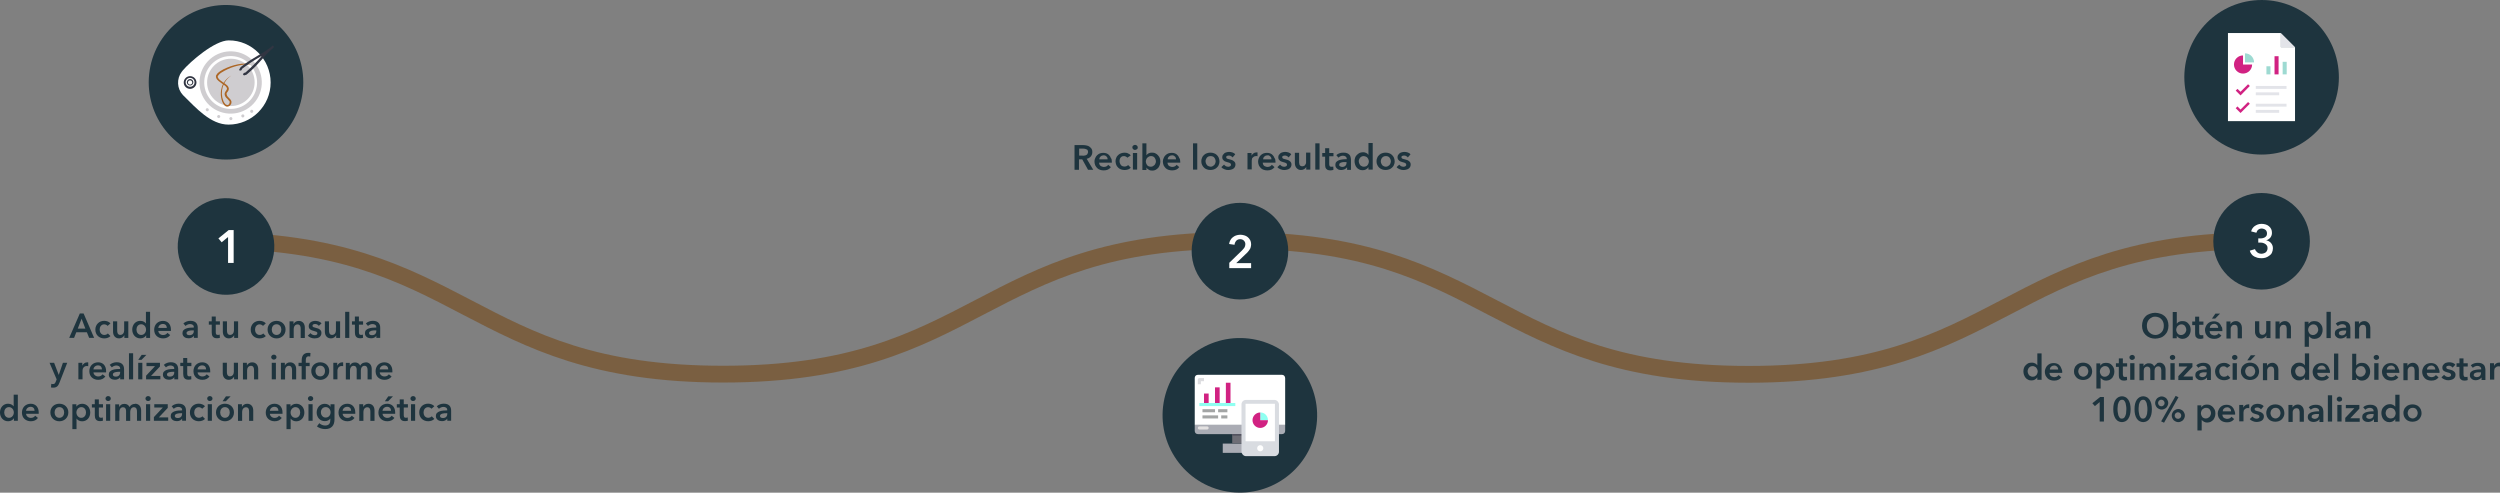 <svg xmlns="http://www.w3.org/2000/svg" xmlns:xlink="http://www.w3.org/1999/xlink" id="Capa_2" data-name="Capa 2" viewBox="0 0 1216 239.63"><rect x="0" y="0" width="1216" height="239.63" fill="#808080" stroke="none"/><defs><style>      .cls-1 {        fill: #50515e;      }      .cls-2, .cls-3 {        fill: none;      }      .cls-4 {        fill: #aaacb4;      }      .cls-5 {        fill: #d12282;      }      .cls-6 {        fill: #313542;      }      .cls-7 {        fill: #e3e4e9;      }      .cls-8 {        fill: #6e6e76;      }      .cls-9 {        fill: #ac6625;      }      .cls-3 {        stroke: #cfcdd0;        stroke-width: 2.3px;      }      .cls-10 {        clip-path: url(#clippath-1);      }      .cls-11 {        fill: #a3a5a5;      }      .cls-12 {        fill: #dcdcdf;      }      .cls-13 {        fill: #fff;      }      .cls-14 {        fill: #9edad2;      }      .cls-15 {        fill: #7a5f41;      }      .cls-16 {        fill: #1e343e;      }      .cls-17 {        fill: #8ffff1;      }      .cls-18 {        fill: #cfcdd0;      }      .cls-19 {        fill: #e3e1e1;      }      .cls-20 {        fill: #d9dce1;      }      .cls-21 {        clip-path: url(#clippath);      }    </style><clipPath id="clippath"><rect class="cls-2" width="1216" height="239.63"></rect></clipPath><clipPath id="clippath-1"><rect class="cls-2" width="1216" height="240"></rect></clipPath></defs><g id="Capa_1-2" data-name="Capa 1"><g class="cls-21"><g class="cls-10"><path class="cls-15" d="M850.54,186.16c-63.34,0-95.48-16.82-126.58-32.99-31.67-16.54-61.46-32.14-122.82-32.14s-91.25,15.6-122.82,32.05c-31.1,16.26-63.24,32.99-126.58,32.99s-95.48-16.82-126.58-32.99c-31.57-16.54-61.46-32.05-122.82-32.05v-8.17c63.34,0,95.48,16.82,126.58,32.99,31.58,16.54,61.46,32.05,122.82,32.05s91.25-15.6,122.82-32.05c31.1-16.26,63.24-32.99,126.58-32.99s95.48,16.82,126.58,32.99c31.67,16.54,61.46,32.14,122.82,32.14s91.25-15.6,122.82-32.05c31.11-16.26,63.24-32.99,126.67-32.99v8.17c-61.36,0-91.25,15.6-122.81,32.14-31.1,16.17-63.24,32.9-126.68,32.9h.02Z"></path><path class="cls-16" d="M132.58,126.15c3.46-12.5-3.87-25.44-16.38-28.9-12.5-3.46-25.44,3.87-28.9,16.38-3.46,12.5,3.87,25.44,16.38,28.9,12.5,3.46,25.44-3.87,28.9-16.38Z"></path><circle class="cls-16" cx="109.94" cy="40.02" r="37.59" transform="translate(58.6 145.15) rotate(-83.98)"></circle><path class="cls-13" d="M111.26,19.64c-6.77,0-18.6,10.15-22.56,14.85l-.09.19-.19.19c-2.63,3.48-2.35,8.27.56,11.37l.09.09.19.19c6.2,6.11,13.25,14.09,21.9,14.09,11.28,0,20.48-9.21,20.48-20.48s-9.2-20.58-20.39-20.48h0Z"></path><path class="cls-18" d="M112.29,28.56c-6.39,0-11.56,5.17-11.56,11.56s5.17,11.47,11.56,11.47,11.56-5.17,11.56-11.56-5.17-11.47-11.56-11.47Z"></path><path class="cls-18" d="M100.82,52.62c-.46,0-.76.38-.76.76s.38.76.76.76.76-.38.76-.76-.38-.76-.76-.76Z"></path><path class="cls-18" d="M106.37,55.92c-.38,0-.76.38-.76.76s.38.76.76.76.76-.38.76-.76-.38-.76-.76-.76Z"></path><path class="cls-18" d="M112.29,56.94c-.38,0-.76.38-.76.76s.38.76.76.76c.46,0,.76-.38.76-.76s-.28-.76-.76-.76Z"></path><path class="cls-18" d="M118.11,55.63c-.46,0-.76.38-.76.76s.38.76.76.76.76-.38.76-.76-.28-.76-.76-.76Z"></path><path class="cls-18" d="M122.43,53.38c-.38,0-.76.38-.76.76,0,.46.38.76.76.76.47,0,.76-.38.76-.76s-.28-.76-.76-.76Z"></path><path class="cls-9" d="M124.78,31.85c-2.35-.56-4.8-.76-7.15-.28-2.35.38-4.7,1.04-6.86,2.07-1.04.47-2.07,1.04-3.1,1.69-.47.28-.94.66-1.31,1.13-.19.19-.28.38-.46.66v.19c0,.09.09.19.09.38.38.94,1.41,1.59,2.35,2.26.47.28,1.04.66,1.5,1.04.56.38,1.04.85,1.31,1.5.19.38.19.76.09,1.13-.09.38-.19.66-.47.94-.09.19-.19.28-.28.38-.09.09-.19.19-.19.28l-.09.28v.28c.09.46.28.94.66,1.31.38.46.85.85,1.22,1.31.09.09.19.28.28.47.09.19.19.28.19.46.09.38,0,.76-.09,1.13-.09.19-.19.28-.28.47-.28.46-.76.76-1.31.94-.38.09-.76,0-1.13-.19-.28-.19-.56-.38-.76-.66-.38-.47-.76-1.04-.94-1.69-.85-2.35-.85-4.89-.09-7.24.85-2.35,2.45-4.23,4.61-5.35-2.07,1.31-3.48,3.3-4.23,5.54-.66,2.26-.56,4.61.28,6.77.19.46.47,1.04.85,1.41.09.19.28.38.56.46.28.09.46.19.66.19.38,0,.76-.46.94-.94.09-.19.09-.46.09-.66s-.19-.46-.38-.56c-.28-.47-.76-.85-1.22-1.31-.46-.47-.85-1.13-.85-1.88,0-.19,0-.38.09-.56l.19-.47c.19-.28.38-.56.56-.85.28-.38.38-.85.19-1.22-.28-.47-.66-.85-1.04-1.13-.47-.38-.94-.66-1.5-1.04-.56-.38-1.04-.76-1.5-1.13-.56-.47-.94-.94-1.13-1.59-.09-.19-.09-.28-.09-.47v-.38c0-.09.09-.19.09-.28.19-.28.38-.56.56-.85.46-.46.94-.85,1.5-1.22,1.04-.66,2.07-1.22,3.3-1.69,2.26-.94,4.61-1.59,7.04-1.88,2.44-.19,4.89,0,7.24.85"></path><path class="cls-3" d="M121.46,50.62c5.8-5.12,6.35-13.97,1.23-19.77-5.12-5.8-13.97-6.35-19.77-1.23-5.8,5.12-6.35,13.97-1.23,19.77,5.12,5.8,13.97,6.35,19.77,1.23Z"></path><path class="cls-6" d="M132.68,22.26c.28,0,.56.28.46.66,0,.19-.09.28-.19.38l-1.13.94c-1.41,1.31-2.82,2.73-4.04,4.23-2.16,2.44-4.7,5.26-7.8,7.8-.09,0-.09.09-.19.09l-.85.28c-.28.09-.56-.09-.76-.38l.38-.76.76-.19c2.73-2.35,5.26-4.89,7.61-7.61.19-.19.38-.47.56-.66l-.76.47c-3.1,1.78-6.11,3.76-8.93,5.92l-.38.76-.76.19c-.28-.19-.38-.46-.19-.76l.47-.76c0-.09.09-.09.09-.19,3.1-2.54,6.39-4.41,9.21-6.11,1.69-.94,3.39-1.97,4.98-3.19l1.13-.94c0-.19.09-.19.28-.19h.02l.02.02Z"></path><path class="cls-6" d="M92.46,39.08c-.56,0-1.04.47-1.04,1.04s.47,1.04,1.04,1.04,1.04-.46,1.04-1.04-.47-1.04-1.04-1.04ZM92.46,38.43c.85,0,1.59.76,1.59,1.59s-.76,1.59-1.59,1.59-1.59-.76-1.59-1.59.76-1.59,1.59-1.59Z"></path><path class="cls-6" d="M92.46,37.88c-1.22,0-2.16.94-2.16,2.16s.94,2.16,2.16,2.16,2.16-.94,2.16-2.16-.94-2.16-2.16-2.16ZM92.46,37.03c1.69,0,3.1,1.41,3.1,3.1s-1.41,3.1-3.1,3.1-3.1-1.41-3.1-3.1,1.41-3.1,3.1-3.1Z"></path><path class="cls-16" d="M612.1,143.86c11.98-4.96,17.68-18.7,12.71-30.69-4.96-11.98-18.7-17.68-30.69-12.71-11.98,4.96-17.67,18.7-12.71,30.69,4.96,11.98,18.7,17.68,30.69,12.71Z"></path><path class="cls-16" d="M639.29,212.05c5.54-20.01-6.19-40.72-26.19-46.26-20.01-5.54-40.72,6.19-46.26,26.19-5.54,20.01,6.19,40.72,26.19,46.26,20.01,5.54,40.72-6.19,46.26-26.19Z"></path><path class="cls-4" d="M581.12,206.65h43.98v3c0,.85-.66,1.5-1.5,1.5h-40.98c-.85,0-1.5-.66-1.5-1.5v-3Z"></path><path class="cls-13" d="M623.6,182.31h-40.98c-.85,0-1.5.66-1.5,1.5v22.83h43.98v-22.74c0-.85-.66-1.59-1.5-1.59Z"></path><rect class="cls-4" x="594.75" y="215.76" width="16.73" height="4.51"></rect><rect class="cls-8" x="599.35" y="211.15" width="7.61" height="4.51"></rect><path class="cls-12" d="M584.13,185.4h1.5v-1.5h-2.26c-.46,0-.76.38-.76.76v2.26h1.5v-1.5h0v-.02Z"></path><path class="cls-19" d="M583.38,207.4h3.76c.47,0,.76.38.76.76s-.38.76-.76.76h-3.76c-.46,0-.76-.38-.76-.76s.28-.76.76-.76Z"></path><rect class="cls-1" x="599.35" y="211.15" width="7.61" height=".76"></rect><rect class="cls-5" x="596.26" y="186.16" width="2.26" height="10.62"></rect><rect class="cls-5" x="590.98" y="188.41" width="2.26" height="8.36"></rect><rect class="cls-5" x="585.63" y="191.42" width="2.26" height="5.26"></rect><rect class="cls-11" x="584.88" y="199.03" width="6.11" height="1.5"></rect><rect class="cls-11" x="592.49" y="199.03" width="4.51" height="1.5"></rect><rect class="cls-11" x="584.88" y="202.04" width="7.61" height="1.5"></rect><rect class="cls-11" x="594" y="202.04" width="3" height="1.5"></rect><rect class="cls-17" x="583.38" y="196.02" width="17.48" height="1.5"></rect><rect class="cls-20" x="603.86" y="194.52" width="18.23" height="27.35" rx="2.16" ry="2.16"></rect><path class="cls-13" d="M612.98,219.53c-.85,0-1.5-.66-1.5-1.5s.66-1.5,1.5-1.5,1.5.66,1.5,1.5-.66,1.5-1.5,1.5Z"></path><rect class="cls-13" x="605.84" y="196.4" width="14.28" height="18.23"></rect><path class="cls-17" d="M616.73,204.39h-3.76v-3.76c2.07-.09,3.76,1.59,3.76,3.76Z"></path><path class="cls-5" d="M612.98,204.39h3.76c0,2.07-1.69,3.76-3.76,3.76s-3.76-1.69-3.76-3.76,1.69-3.76,3.76-3.76v3.76Z"></path><path class="cls-16" d="M1100.04,140.85c12.97,0,23.49-10.52,23.49-23.49s-10.52-23.49-23.49-23.49-23.49,10.52-23.49,23.49,10.52,23.49,23.49,23.49Z"></path><path class="cls-16" d="M1137.45,33.89c2.05,20.66-13.04,39.06-33.71,41.11-20.65,2.04-39.05-13.05-41.1-33.7-2.05-20.66,13.04-39.06,33.7-41.11,20.66-2.04,39.06,13.05,41.11,33.7Z"></path><polygon class="cls-13" points="1109.43 16.07 1109.43 22.92 1116.3 22.92 1116.3 58.92 1083.68 58.92 1083.68 16.07 1109.43 16.07"></polygon><polygon class="cls-7" points="1109.43 16.07 1116.3 22.92 1109.43 22.92 1109.43 16.07"></polygon><path class="cls-5" d="M1095.43,31.38c0,2.44-1.97,4.41-4.42,4.41s-4.41-1.97-4.41-4.41,1.96-4.42,4.41-4.42v4.42h4.42Z"></path><path class="cls-14" d="M1096.38,30.35h-4.42v-4.41c2.44,0,4.42,1.97,4.42,4.41Z"></path><rect class="cls-7" x="1097.22" y="41.82" width="14.95" height="1.41"></rect><rect class="cls-7" x="1097.22" y="44.92" width="11.37" height="1.41"></rect><polygon class="cls-5" points="1089.8 46.42 1087.45 44.07 1088.3 43.23 1089.8 44.63 1093.46 40.97 1094.31 41.82 1089.8 46.42"></polygon><rect class="cls-7" x="1097.22" y="50.46" width="14.95" height="1.41"></rect><rect class="cls-7" x="1097.22" y="53.47" width="11.37" height="1.41"></rect><polygon class="cls-5" points="1089.8 54.97 1087.45 52.62 1088.3 51.77 1089.8 53.28 1093.46 49.62 1094.31 50.46 1089.8 54.97"></polygon><rect class="cls-14" x="1102.39" y="32.23" width="1.97" height="3.95"></rect><rect class="cls-5" x="1106.33" y="27.34" width="1.97" height="8.84"></rect><rect class="cls-14" x="1110.28" y="30.07" width="1.97" height="6.11"></rect><polygon class="cls-13" points="111.01 115.21 107.82 117.85 106.23 115.96 111.21 111.92 113.65 111.92 113.65 127.89 110.93 127.89 110.93 115.21 111.01 115.21"></polygon><path class="cls-13" d="M597.85,127.89l6.2-6.02c.47-.46.85-.94,1.22-1.41.28-.47.47-1.04.47-1.69,0-.76-.28-1.31-.76-1.78-.46-.46-1.13-.66-1.78-.66-.76,0-1.41.28-1.88.76-.46.56-.76,1.13-.85,1.97l-2.63-.38c.09-.66.28-1.31.56-1.78.28-.56.66-1.04,1.13-1.41.47-.38,1.04-.76,1.59-.94.66-.19,1.31-.38,2.07-.38.66,0,1.31.09,1.98.28.66.19,1.22.46,1.69.85.47.38.85.85,1.23,1.5.28.56.46,1.22.46,1.97,0,.47-.09,1.04-.19,1.41-.09.47-.28.85-.56,1.22-.28.38-.47.76-.85,1.13-.28.38-.66.66-1.04,1.04l-4.61,4.42h7.24v2.44h-10.62v-2.54h-.09v-.02h0Z"></path><path class="cls-13" d="M1098.44,115.96h.75c.38,0,.85,0,1.22-.09.38-.09.76-.19,1.13-.38.38-.19.56-.47.85-.76.19-.28.28-.76.28-1.23,0-.38-.09-.66-.19-.94-.09-.28-.28-.56-.56-.76-.28-.19-.47-.38-.85-.46-.28-.09-.66-.19-.94-.19-.66,0-1.23.19-1.69.56-.47.38-.76.85-.94,1.5l-2.54-.66c.09-.56.38-1.04.66-1.5.27-.46.76-.85,1.12-1.13.47-.28.95-.56,1.5-.76.57-.19,1.13-.28,1.78-.28s1.32.09,1.97.28c.66.19,1.13.47,1.59.85.47.38.85.85,1.13,1.41.27.56.37,1.13.37,1.88,0,.85-.27,1.59-.76,2.26-.56.66-1.22,1.13-2.07,1.31.95.19,1.78.66,2.35,1.31.56.66.95,1.5.95,2.54,0,.85-.19,1.5-.47,2.16-.27.66-.76,1.13-1.31,1.5-.56.38-1.13.76-1.78.94-.65.19-1.31.28-1.97.28s-1.31-.09-1.87-.19c-.57-.19-1.13-.38-1.69-.66-.57-.28-.95-.66-1.32-1.13-.37-.46-.66-1.04-.85-1.69l2.54-.76c.19.66.57,1.13,1.13,1.59.56.46,1.22.66,2.07.66.38,0,.66-.09,1.04-.19.37-.09.65-.28.94-.46.27-.19.46-.47.66-.85.18-.38.27-.76.27-1.22s-.09-.94-.37-1.31c-.28-.38-.56-.66-.95-.85-.38-.19-.76-.38-1.22-.46-.47-.09-.94-.09-1.32-.09h-.66v-2.07.02h.02Z"></path><path class="cls-16" d="M526.61,75.74c.28,0,.56,0,.94-.09.28,0,.56-.09.85-.28.28-.09.47-.28.56-.56.09-.28.28-.56.28-.85s-.09-.56-.19-.85c-.09-.28-.38-.38-.56-.46-.19-.09-.47-.19-.76-.28-.28,0-.56-.09-.85-.09h-1.98v3.39h1.69v.09h0v-.02ZM522.76,70.57h4.13c.56,0,1.13.09,1.59.19.56.09,1.04.28,1.41.56.38.29.76.66,1.04,1.04.28.47.38.94.38,1.59,0,.85-.28,1.59-.76,2.16-.47.56-1.13.94-1.98,1.13l3.19,5.35h-2.54l-2.82-5.08h-1.59v5.08h-2.16v-12.02h.11,0Z"></path><path class="cls-16" d="M538.74,77.61c0-.28,0-.47-.09-.76-.09-.29-.19-.47-.38-.66-.19-.19-.38-.28-.56-.46-.28-.09-.56-.19-.85-.19-.56,0-1.13.19-1.5.56-.46.38-.66.85-.66,1.41h4.04v.09h0ZM540.8,78.56v.56h-6.2c0,.28.09.56.19.85.09.28.28.47.47.66.19.19.46.28.76.38.28.09.56.19.85.19.47,0,.94-.09,1.31-.28.38-.19.66-.46.85-.76l1.31,1.13c-.85,1.13-1.97,1.59-3.48,1.59-.66,0-1.22-.09-1.78-.28-.56-.19-1.04-.46-1.41-.85-.38-.38-.66-.85-.94-1.31-.19-.56-.38-1.13-.38-1.78s.09-1.22.38-1.78c.19-.56.56-1.04.94-1.41s.85-.66,1.31-.85c.56-.19,1.13-.28,1.69-.28s1.13.09,1.59.28c.47.19.94.47,1.22.85.38.38.66.85.85,1.41.38.38.47.94.47,1.69h0Z"></path><path class="cls-16" d="M548.32,76.68c-.19-.19-.38-.38-.76-.56-.38-.19-.66-.19-.94-.19-.38,0-.66.09-.94.19-.28.19-.47.38-.66.56-.19.28-.28.56-.38.85-.09.28-.09.66-.09.94s.09.66.19.94c.09.28.28.56.46.85.19.28.47.46.76.56.28.09.66.19,1.04.19.28,0,.66-.09.94-.19.28-.09.56-.28.76-.56l1.31,1.31c-.38.38-.76.66-1.31.85-.56.19-1.13.28-1.69.28s-1.13-.09-1.69-.28c-.56-.19-1.04-.47-1.41-.85-.38-.38-.76-.85-.94-1.31-.19-.56-.38-1.13-.38-1.78s.09-1.22.38-1.78c.19-.56.56-.94.94-1.31.38-.38.85-.66,1.41-.85s1.13-.28,1.69-.28,1.22.09,1.69.38c.56.19,1.04.56,1.31.94l-1.69,1.13v-.02h0Z"></path><path class="cls-16" d="M551.04,74.42h2.07v8.08h-2.07v-8.08ZM550.77,71.7c0-.28.09-.66.38-.85.28-.28.56-.38.94-.38s.66.09.94.38c.28.28.38.56.38.85s-.09.66-.38.85c-.28.19-.56.38-.94.38s-.66-.09-.94-.38c-.28-.29-.38-.56-.38-.85Z"></path><path class="cls-16" d="M562.23,78.46c0-.28-.09-.66-.19-.94-.09-.28-.28-.56-.46-.85-.19-.28-.47-.46-.76-.56-.28-.19-.66-.19-1.04-.19s-.76.09-1.04.28c-.28.19-.56.38-.76.56-.19.28-.38.56-.47.85-.09.28-.19.66-.19.94s.09.66.19.94c.09.28.28.56.47.85.19.28.46.46.76.56.28.09.66.19,1.04.19s.76-.09,1.04-.28c.28-.19.56-.38.76-.56.19-.28.38-.56.46-.85.19-.38.19-.66.19-.94ZM557.62,69.72v5.73h.09c.09-.09.19-.28.38-.46.19-.19.38-.28.56-.38.19-.09.46-.19.76-.28.28-.09.66-.09,1.04-.09.56,0,1.13.09,1.59.38.47.19.94.56,1.22.94.38.38.66.85.85,1.31.19.46.28,1.04.28,1.69,0,.56-.09,1.13-.28,1.69-.19.56-.46.94-.76,1.41-.38.38-.76.66-1.22.94-.47.28-1.04.38-1.69.38-.56,0-1.13-.09-1.59-.38-.47-.28-.94-.56-1.22-1.13v1.22h-1.98v-12.97h1.98Z"></path><path class="cls-16" d="M572.01,77.61c0-.28,0-.47-.09-.76-.09-.29-.19-.47-.38-.66-.19-.19-.38-.28-.56-.46-.28-.09-.56-.19-.85-.19-.56,0-1.13.19-1.5.56-.46.38-.66.85-.66,1.41h4.04v.09h0ZM574.07,78.56v.56h-6.2c0,.28.09.56.19.85.09.28.28.47.47.66.19.19.46.28.76.38.28.09.56.19.85.19.47,0,.94-.09,1.31-.28.38-.19.66-.46.85-.76l1.31,1.13c-.85,1.13-1.98,1.59-3.48,1.59-.66,0-1.22-.09-1.78-.28-.56-.19-1.04-.46-1.41-.85-.38-.38-.66-.85-.94-1.31-.19-.56-.38-1.13-.38-1.78s.09-1.22.38-1.78c.19-.56.56-1.04.94-1.41.38-.38.85-.66,1.31-.85.56-.19,1.13-.28,1.69-.28s1.13.09,1.59.28c.46.19.94.47,1.22.85.38.38.66.85.85,1.41.38.38.46.94.46,1.69h0Z"></path><rect class="cls-16" x="580.28" y="69.72" width="2.07" height="12.78"></rect><path class="cls-16" d="M586.38,78.46c0,.28.09.66.19.94.09.28.28.56.47.85.19.28.47.46.76.56.28.09.66.28,1.04.28s.76-.09,1.04-.28c.28-.19.56-.38.76-.56.19-.28.38-.56.47-.85.09-.28.19-.66.19-.94s-.09-.66-.19-.94c-.09-.28-.28-.56-.47-.85-.19-.28-.47-.46-.76-.56-.28-.09-.66-.19-1.04-.19s-.76.09-1.04.19c-.28.09-.56.38-.76.56-.19.28-.38.56-.47.85-.19.28-.19.56-.19.94ZM584.32,78.46c0-.66.09-1.23.38-1.78.19-.56.56-.94.94-1.31.38-.38.85-.66,1.41-.85.56-.19,1.13-.28,1.69-.28s1.22.09,1.69.28c.56.19,1.04.46,1.41.85.38.38.76.85.94,1.31.19.56.38,1.13.38,1.78s-.09,1.22-.38,1.78c-.19.56-.56.94-.94,1.31-.38.38-.85.66-1.41.85-.56.19-1.13.28-1.69.28s-1.22-.09-1.69-.28c-.56-.19-1.04-.46-1.41-.85-.38-.38-.76-.85-.94-1.31-.28-.56-.38-1.13-.38-1.78Z"></path><path class="cls-16" d="M599.54,76.59c-.19-.28-.46-.47-.76-.66-.28-.19-.66-.28-1.04-.28-.28,0-.66.09-.94.19-.28.09-.38.38-.38.66s.19.56.47.66c.28.09.76.28,1.31.38.28.09.66.19.94.28.28.09.56.28.85.46.28.19.46.38.66.66.19.28.28.66.28,1.04,0,.46-.09.94-.28,1.22-.19.38-.47.66-.76.85-.28.19-.66.38-1.13.47-.38.09-.85.19-1.31.19-.66,0-1.22-.09-1.88-.38-.56-.19-1.13-.56-1.5-1.04l1.31-1.22c.19.28.56.56.85.76.38.19.76.28,1.22.28.19,0,.28,0,.47-.09.19,0,.28-.09.46-.19.09-.09.19-.19.28-.28.09-.09.09-.28.09-.47,0-.38-.19-.56-.47-.76-.28-.19-.76-.28-1.41-.47-.28-.09-.56-.19-.85-.28-.28-.09-.56-.28-.76-.46-.19-.19-.38-.38-.56-.66-.09-.28-.19-.56-.19-.94,0-.46.09-.85.28-1.13.19-.28.47-.56.76-.85.28-.19.66-.38,1.04-.46s.76-.19,1.22-.19c.56,0,1.13.09,1.69.28.56.19,1.04.47,1.31.94l-1.31,1.5.02-.02Z"></path><path class="cls-16" d="M606.78,74.42h1.97v1.31c.19-.46.56-.85.94-1.13.38-.28.85-.47,1.41-.47h.56v1.88c-.09,0-.28-.09-.38-.09h-.28c-.46,0-.85.09-1.13.28-.28.19-.47.38-.66.56-.19.19-.28.46-.28.76-.09.28-.09.46-.09.56v4.32h-2.07v-7.99h0Z"></path><path class="cls-16" d="M618.43,77.61c0-.28,0-.47-.09-.76-.09-.29-.19-.47-.38-.66-.19-.19-.38-.28-.56-.46-.19-.19-.56-.19-.85-.19-.56,0-1.13.19-1.5.56-.47.38-.66.85-.66,1.41h4.04v.09h0ZM620.4,78.56v.56h-6.2c0,.28.09.56.19.85.09.28.28.47.46.66.19.2.47.28.76.38.28.09.56.19.85.19.46,0,.94-.09,1.31-.28.38-.19.66-.46.85-.76l1.31,1.13c-.85,1.13-1.98,1.59-3.48,1.59-.66,0-1.22-.09-1.78-.28-.56-.19-1.04-.46-1.41-.85-.38-.38-.66-.85-.94-1.31-.19-.56-.38-1.13-.38-1.78s.09-1.22.38-1.78c.19-.56.56-1.04.94-1.41s.85-.66,1.31-.85c.56-.19,1.13-.28,1.69-.28s1.13.09,1.59.28c.46.19.94.47,1.22.85.38.38.66.85.85,1.41.38.38.47.94.47,1.69h0Z"></path><path class="cls-16" d="M626.79,76.59c-.19-.28-.46-.47-.76-.66-.28-.19-.66-.28-1.04-.28-.28,0-.66.09-.94.19-.28.09-.38.38-.38.66s.19.56.47.66c.28.09.76.28,1.31.38.28.09.66.19.94.28.28.09.56.28.85.46.28.19.46.38.66.66.19.28.28.66.28,1.04,0,.46-.09.94-.28,1.22-.19.28-.47.66-.76.85-.28.19-.66.38-1.13.47-.38.09-.85.19-1.31.19-.66,0-1.22-.09-1.88-.38-.56-.19-1.13-.56-1.5-1.04l1.31-1.22c.19.28.56.56.85.76.28.19.76.28,1.22.28.19,0,.28,0,.47-.09.19,0,.28-.09.46-.19.09-.09.19-.19.28-.28.09-.09.09-.28.09-.47,0-.38-.19-.56-.47-.76-.28-.19-.76-.28-1.41-.47-.28-.09-.56-.19-.85-.28-.28-.09-.56-.28-.76-.46-.19-.19-.38-.38-.56-.66-.09-.28-.19-.56-.19-.94,0-.46.09-.85.28-1.13.19-.28.47-.56.76-.85.28-.19.66-.38,1.04-.46.38-.09.76-.19,1.22-.19.56,0,1.13.09,1.69.28.56.19,1.04.47,1.31.94l-1.31,1.5.02-.02Z"></path><path class="cls-16" d="M637.32,82.5h-1.97v-1.31c-.19.38-.47.76-.94,1.04-.47.28-.94.46-1.59.46-.56,0-.94-.09-1.31-.28-.38-.19-.66-.47-.94-.76-.28-.28-.38-.66-.56-1.04-.09-.38-.19-.85-.19-1.22v-5.08h2.07v4.51c0,.28,0,.46.09.76,0,.28.09.46.19.66.09.19.28.38.47.46s.46.19.76.19.56-.09.85-.19c.28-.09.47-.28.56-.46.09-.19.28-.47.38-.66.09-.28.09-.56.09-.85v-4.51h2.07v8.27h-.02Z"></path><rect class="cls-16" x="639.76" y="69.72" width="2.07" height="12.78"></rect><path class="cls-16" d="M643.14,76.02v-1.59h1.41v-2.35h1.98v2.35h2.07v1.59h-2.07v3.76c0,.38.09.66.19.94.09.28.38.38.85.38h.47c.19,0,.28-.09.46-.09l.09,1.59c-.19.09-.38.09-.66.19-.28,0-.47.09-.76.09-.56,0-.94-.09-1.31-.19-.38-.19-.56-.38-.85-.66-.19-.28-.38-.56-.38-.94-.09-.38-.09-.76-.09-1.13v-3.76h-1.41v-.19h.02Z"></path><path class="cls-16" d="M654.98,78.84h-1.5c-.38,0-.66.09-1.04.19-.28.09-.56.19-.76.38-.19.19-.28.38-.28.76,0,.19,0,.38.09.47.09.09.19.19.38.28.09.09.28.09.46.19.19,0,.38.09.47.09.66,0,1.22-.19,1.59-.56.37-.38.56-.85.56-1.5v-.28h.02ZM655.07,81.47c-.28.38-.56.66-1.04.85-.47.19-.94.38-1.5.38-.28,0-.66,0-1.04-.09-.38-.09-.66-.19-.94-.46-.28-.19-.56-.46-.76-.76-.19-.28-.28-.76-.28-1.22,0-.56.19-1.13.47-1.41.28-.28.76-.66,1.31-.85.56-.19,1.13-.28,1.78-.38.66-.09,1.31-.09,1.98-.09v-.19c0-.47-.19-.85-.56-1.13-.38-.28-.85-.38-1.31-.38s-.85.09-1.22.28c-.38.19-.76.38-.94.66l-1.04-1.22c.47-.47,1.04-.76,1.59-.94.56-.19,1.22-.28,1.88-.28.76,0,1.31.09,1.78.28.46.19.85.46,1.13.76.28.28.46.66.56,1.13.09.38.19.85.19,1.22v4.98h-1.88v-1.13h-.19.03Z"></path><path class="cls-16" d="M660.91,78.46c0,.28.09.66.19.94.09.28.28.56.46.85.19.28.47.46.76.56.28.19.66.28,1.04.28s.66-.09,1.04-.19c.38-.09.56-.38.76-.56.19-.28.38-.56.47-.85.09-.28.19-.66.19-.94s-.09-.66-.19-.94c-.09-.28-.28-.56-.47-.85-.19-.28-.46-.46-.76-.56-.28-.09-.66-.28-1.04-.28s-.76.09-1.04.19c-.28.19-.56.38-.76.56-.19.28-.38.56-.46.85-.19.28-.19.56-.19.94ZM667.58,82.5h-1.97v-1.22c-.28.46-.66.85-1.22,1.13-.47.28-1.04.38-1.59.38-.66,0-1.22-.09-1.69-.38-.47-.19-.94-.56-1.22-.94-.38-.38-.56-.85-.76-1.41-.19-.56-.28-1.13-.28-1.69s.09-1.13.28-1.69c.19-.56.47-.94.85-1.31.38-.38.76-.66,1.22-.94.47-.19,1.04-.38,1.59-.38.38,0,.76,0,1.04.09.28.09.56.19.76.28.19.09.38.28.56.38.19.19.28.28.38.47h.09v-5.73h2.07v12.97h-.1Z"></path><path class="cls-16" d="M671.61,78.46c0,.28.09.66.19.94.09.28.28.56.47.85.19.28.46.46.76.56.28.19.66.28,1.04.28s.76-.09,1.04-.28c.28-.19.56-.38.76-.56.19-.28.38-.56.46-.85.09-.28.19-.66.19-.94s-.09-.66-.19-.94c-.09-.28-.28-.56-.46-.85-.19-.28-.47-.46-.76-.56-.28-.19-.66-.19-1.04-.19s-.76.09-1.04.19c-.28.19-.56.38-.76.56-.19.28-.38.56-.47.85-.09.28-.19.56-.19.94ZM669.54,78.46c0-.66.09-1.23.38-1.78.19-.56.56-.94.94-1.31.38-.38.85-.66,1.41-.85.56-.19,1.13-.28,1.69-.28s1.22.09,1.69.28c.56.19,1.04.46,1.41.85.38.38.76.85.94,1.31.19.56.38,1.13.38,1.78s-.09,1.22-.38,1.78c-.19.56-.56.94-.94,1.31-.38.38-.85.66-1.41.85-.56.19-1.13.28-1.69.28s-1.23-.09-1.69-.28c-.47-.19-1.04-.46-1.41-.85-.38-.38-.76-.85-.94-1.31-.28-.56-.38-1.13-.38-1.78Z"></path><path class="cls-16" d="M684.77,76.59c-.19-.28-.46-.47-.76-.66-.28-.19-.66-.28-1.04-.28-.28,0-.66.09-.94.19-.28.09-.38.38-.38.66s.19.56.47.66c.28.09.76.28,1.31.38.28.09.66.19.94.28.28.09.56.28.85.46.28.19.46.38.66.66.19.28.28.66.28,1.04,0,.46-.09.94-.28,1.22-.19.38-.46.66-.76.85-.28.19-.66.38-1.13.47-.38.09-.85.19-1.31.19-.66,0-1.22-.09-1.88-.38-.66-.28-1.13-.56-1.5-1.04l1.31-1.22c.19.28.56.56.85.76.38.19.76.28,1.22.28.19,0,.28,0,.47-.09.19,0,.28-.09.47-.19.09-.09.19-.19.28-.28.09-.09.09-.28.09-.47,0-.38-.19-.56-.46-.76-.28-.19-.76-.28-1.41-.47-.28-.09-.56-.19-.85-.28-.28-.09-.56-.28-.76-.46-.19-.19-.38-.38-.56-.66-.09-.28-.19-.56-.19-.94,0-.46.09-.85.28-1.13.19-.28.46-.56.76-.85.28-.19.66-.38,1.04-.46.38-.09.76-.19,1.22-.19.56,0,1.13.09,1.69.28s1.04.47,1.31.94l-1.31,1.5.02-.02Z"></path><path class="cls-16" d="M1044.23,158.43c0,.66.09,1.22.27,1.78.19.56.47,1.04.85,1.41s.85.66,1.32.94c.46.19,1.03.38,1.69.38.56,0,1.12-.09,1.68-.38.57-.28.94-.56,1.32-.94.37-.38.66-.85.85-1.41.19-.56.27-1.13.27-1.78s-.08-1.22-.27-1.69c-.19-.56-.47-1.04-.85-1.41-.38-.38-.76-.76-1.32-.94-.56-.19-1.03-.38-1.68-.38s-1.23.09-1.69.38c-.47.19-.95.56-1.32.94-.37.38-.65.85-.85,1.41-.18.46-.27,1.04-.27,1.69ZM1041.88,158.43c0-.94.18-1.78.46-2.63.28-.76.76-1.41,1.31-1.97.57-.56,1.23-.94,2.08-1.22.76-.28,1.6-.47,2.54-.47s1.77.19,2.62.47,1.51.76,2.08,1.22c.56.56,1.03,1.22,1.31,1.97.28.76.47,1.59.47,2.63,0,.94-.19,1.78-.47,2.54-.28.76-.76,1.41-1.31,1.97-.57.56-1.23,1.04-2.08,1.31s-1.69.47-2.62.47-1.78-.19-2.54-.47-1.5-.76-2.08-1.31c-.55-.56-1.03-1.22-1.31-1.97-.28-.75-.46-1.59-.46-2.54Z"></path><path class="cls-16" d="M1063.4,160.32c0-.28-.09-.66-.19-.94-.09-.28-.28-.56-.47-.85-.18-.28-.46-.46-.76-.56-.27-.19-.66-.19-1.03-.19s-.76.09-1.04.28c-.28.19-.56.38-.76.56-.19.28-.37.56-.46.85-.09.28-.19.66-.19.94s.09.66.19.94c.09.28.27.56.46.85.19.28.47.47.76.56.28.19.65.19,1.04.19s.76-.09,1.03-.28c.28-.19.57-.38.76-.56.19-.28.38-.56.47-.85.19-.28.19-.56.19-.94ZM1058.79,151.67v5.73h.08c.09-.09.19-.28.38-.47.19-.19.38-.28.56-.38.18-.09.46-.19.75-.28.28-.09.67-.09,1.04-.09.56,0,1.13.09,1.59.28.47.19.95.56,1.23.94.37.38.66.85.85,1.31.18.56.27,1.04.27,1.69s-.09,1.13-.27,1.69c-.19.56-.47.94-.76,1.41-.38.38-.76.66-1.23.94-.46.19-1.03.38-1.69.38-.56,0-1.12-.09-1.59-.38-.46-.28-.94-.56-1.22-1.13v1.22h-1.97v-12.78h1.97v-.09h.01Z"></path><path class="cls-16" d="M1066.3,157.97v-1.59h1.41v-2.35h1.97v2.35h2.07v1.59h-2.07v3.76c0,.38.09.66.19.94.1.28.37.38.85.38h.46c.19,0,.28-.09.47-.09l.09,1.59c-.19.09-.38.09-.66.19-.27,0-.46.09-.76.09-.56,0-.93-.09-1.31-.19-.37-.19-.56-.38-.85-.66-.28-.28-.37-.56-.37-.94-.09-.38-.09-.76-.09-1.13v-3.76h-1.41v-.19h.01Z"></path><path class="cls-16" d="M1077.58,152.52h2.26l-2.35,2.44h-1.6l1.69-2.44ZM1078.9,159.57c0-.28,0-.47-.09-.76-.09-.28-.19-.47-.37-.66-.19-.19-.38-.28-.57-.47-.27-.09-.56-.19-.84-.19-.57,0-1.13.19-1.51.56-.46.38-.66.85-.66,1.41h4.04v.09h0ZM1080.96,160.5v.56h-6.2c0,.28.09.56.18.85.09.28.28.46.47.66.19.19.46.28.76.38.28.09.56.19.85.19.46,0,.94-.09,1.31-.28.38-.19.65-.47.85-.76l1.31,1.13c-.85,1.13-1.96,1.59-3.47,1.59-.66,0-1.23-.09-1.78-.28-.56-.19-1.04-.47-1.41-.85-.38-.38-.66-.85-.94-1.31-.19-.56-.38-1.13-.38-1.78s.09-1.22.38-1.78c.19-.56.56-1.04.94-1.41.37-.38.84-.66,1.31-.85.56-.19,1.13-.28,1.69-.28s1.13.09,1.59.28c.47.19.95.46,1.22.85.38.38.66.85.85,1.41.38.28.47.94.47,1.69h0Z"></path><path class="cls-16" d="M1082.94,156.37h1.98v1.31c.18-.38.46-.76.94-1.04.47-.28.94-.46,1.59-.46.57,0,.94.09,1.32.28.37.19.66.47.95.76.27.28.37.66.56,1.04.09.38.19.85.19,1.22v5.08h-2.08v-4.51c0-.28,0-.46-.09-.76,0-.28-.09-.47-.18-.66-.09-.19-.28-.38-.47-.47-.19-.09-.46-.19-.76-.19s-.56.09-.85.19c-.27.09-.46.28-.56.47-.19.19-.28.46-.38.66-.09.28-.09.56-.09.85v4.51h-2.07v-8.28Z"></path><path class="cls-16" d="M1104.36,164.45h-1.98v-1.31c-.19.38-.46.76-.94,1.04-.46.28-.94.47-1.6.47-.56,0-.94-.09-1.31-.28-.38-.19-.65-.47-.94-.76-.28-.28-.37-.66-.56-1.04-.19-.38-.19-.85-.19-1.22v-5.08h2.07v4.51c0,.28,0,.46.09.76,0,.28.09.47.19.66.09.19.28.38.47.47.18.09.46.19.75.19s.57-.09.85-.19c.28-.09.47-.28.57-.47.18-.19.27-.46.37-.66.09-.28.09-.56.09-.85v-4.51h2.07v8.27h0Z"></path><path class="cls-16" d="M1106.8,156.37h1.97v1.31c.19-.38.47-.76.94-1.04.47-.28.95-.46,1.6-.46.56,0,.95.09,1.31.28.38.19.66.47.95.76.29.29.38.66.56,1.04.19.38.19.85.19,1.22v5.08h-2.07v-4.51c0-.28,0-.46-.09-.76,0-.28-.09-.47-.19-.66-.09-.19-.28-.38-.46-.47-.19-.09-.47-.19-.76-.19s-.57.09-.85.19c-.28.09-.47.28-.57.47-.08.19-.27.46-.37.66-.09.28-.09.56-.09.85v4.51h-2.07v-8.28Z"></path><path class="cls-16" d="M1127.57,160.32c0-.28-.09-.66-.19-.94-.09-.28-.28-.56-.47-.85-.18-.28-.46-.46-.76-.56-.27-.19-.65-.19-1.03-.19s-.76.09-1.04.28c-.28.19-.56.38-.76.56-.18.28-.37.56-.46.85-.09.28-.19.66-.19.94s.09.66.19.94c.09.28.28.56.46.85.19.28.47.47.76.56.28.19.66.19,1.04.19s.76-.09,1.03-.28c.28-.19.57-.38.76-.56.19-.19.38-.56.47-.85.19-.28.19-.56.19-.94ZM1122.87,156.37v1.13h.09c.09-.19.19-.28.38-.47.19-.19.37-.28.56-.46.28-.09.47-.28.85-.28.28-.09.65-.09,1.04-.09.56,0,1.12.09,1.59.28.46.19.95.56,1.22.94.38.38.66.85.85,1.31.19.56.28,1.04.28,1.69s-.09,1.13-.28,1.69c-.19.56-.46.94-.76,1.41-.27.47-.76.66-1.22.94-.47.19-1.04.38-1.69.38-.56,0-1.13-.09-1.59-.38-.47-.28-.85-.56-1.13-.94v5.17h-2.07v-12.21h1.88v-.11Z"></path><rect class="cls-16" x="1131.61" y="151.67" width="2.08" height="12.78"></rect><path class="cls-16" d="M1141.2,160.78h-1.51c-.37,0-.65.09-1.03.19-.28.09-.57.19-.76.38-.19.19-.28.38-.28.76,0,.19,0,.38.09.47.09.09.19.19.38.28.09.09.27.09.46.19.19,0,.38.09.47.09.65,0,1.22-.19,1.59-.56.37-.38.56-.85.56-1.5v-.28h.03ZM1141.2,163.42c-.28.38-.57.66-1.04.85-.47.19-.94.38-1.5.38-.28,0-.66,0-1.04-.09-.37-.09-.65-.19-.94-.47-.28-.19-.56-.47-.76-.76-.18-.28-.27-.76-.27-1.22,0-.56.18-1.13.46-1.41.38-.38.76-.66,1.32-.85.56-.19,1.12-.28,1.77-.38.67-.09,1.32-.09,1.97-.09v-.19c0-.47-.19-.85-.56-1.13-.38-.28-.85-.38-1.32-.38s-.84.09-1.22.28c-.38.19-.76.38-.95.66l-1.03-1.22c.46-.47,1.03-.76,1.59-.94.55-.18,1.22-.28,1.88-.28.75,0,1.31.09,1.77.28.47.19.85.47,1.13.76.28.29.47.66.56,1.13.09.38.19.85.19,1.22v4.98h-1.88v-1.13h-.19.06Z"></path><path class="cls-16" d="M1145.42,156.37h1.97v1.31c.19-.38.47-.76.95-1.04.46-.28.94-.46,1.59-.46.56,0,.94.09,1.31.28.38.19.65.47.94.76.28.28.38.66.56,1.04.09.38.19.85.19,1.22v5.08h-2.07v-4.51c0-.28,0-.46-.09-.76,0-.28-.09-.47-.19-.66-.09-.19-.28-.38-.46-.47-.19-.09-.47-.19-.76-.19s-.56.09-.85.19c-.28.09-.47.28-.57.47-.18.19-.27.46-.37.66-.09.28-.09.56-.09.85v4.51h-2.07v-8.28h.01Z"></path><path class="cls-16" d="M986.24,180.61c0,.28.09.66.19.94.09.28.28.56.46.85.19.28.47.46.75.56.28.19.66.28,1.04.28s.76-.09,1.04-.19c.28-.19.56-.38.76-.56.19-.28.38-.56.47-.85.09-.28.19-.66.19-.94s-.09-.66-.19-.94c-.09-.28-.28-.56-.47-.85-.19-.28-.46-.46-.76-.56-.28-.19-.66-.28-1.04-.28s-.75.09-1.04.19c-.28.19-.56.38-.75.56-.19.28-.38.56-.46.85-.19.38-.19.66-.19.94ZM992.91,184.75h-1.97v-1.22c-.28.47-.65.85-1.22,1.13-.47.28-1.04.38-1.59.38-.65,0-1.23-.09-1.69-.38-.47-.19-.94-.56-1.22-.94-.28-.38-.56-.85-.76-1.41-.19-.56-.28-1.13-.28-1.69s.09-1.13.28-1.69c.19-.56.47-.94.85-1.31.38-.38.76-.66,1.22-.94.47-.19,1.04-.28,1.59-.28.38,0,.76,0,1.04.09.28.09.56.19.76.28.19.09.38.28.56.38.19.19.28.28.38.47h.1v-5.73h2.07v12.88h-.11Z"></path><path class="cls-16" d="M1001.09,179.86c0-.28,0-.47-.09-.76-.09-.28-.19-.47-.38-.66-.19-.19-.37-.28-.56-.47-.28-.09-.57-.19-.85-.19-.56,0-1.13.19-1.5.56-.47.38-.65.85-.65,1.41h4.04v.09h0ZM1003.06,180.81v.56h-6.2c0,.28.09.56.19.85.09.28.28.47.47.66.19.19.46.28.76.38.28.09.56.19.85.19.47,0,.95-.09,1.31-.28.38-.19.66-.46.85-.76l1.32,1.13c-.85,1.13-1.98,1.59-3.48,1.59-.65,0-1.22-.09-1.78-.28-.57-.19-1.04-.47-1.41-.85-.38-.38-.65-.85-.95-1.31-.19-.56-.38-1.13-.38-1.78s.09-1.22.38-1.78c.19-.56.56-1.04.95-1.41.38-.38.85-.66,1.31-.85.47-.19,1.13-.28,1.69-.28s1.13.09,1.6.28c.47.19.94.46,1.23.85.37.38.66.85.84,1.41.19.56.47.94.47,1.69h-.01Z"></path><path class="cls-16" d="M1010.86,180.61c0,.28.09.66.19.94.09.28.28.56.47.85.18.28.46.46.76.56.27.19.65.28,1.03.28s.76-.09,1.04-.28c.28-.19.56-.38.76-.56.18-.19.37-.56.46-.85.09-.28.19-.66.19-.94s-.09-.66-.19-.94c-.09-.28-.28-.56-.46-.85-.19-.28-.47-.47-.76-.56-.28-.19-.65-.19-1.04-.19s-.76.09-1.03.19c-.28.19-.58.38-.76.56-.19.28-.38.56-.47.85-.09.38-.19.66-.19.94ZM1008.79,180.61c0-.66.09-1.22.38-1.78.18-.56.56-.94.93-1.31.38-.38.85-.66,1.42-.85.56-.19,1.12-.28,1.69-.28s1.22.09,1.68.28c.57.19,1.04.46,1.42.85.37.38.76.85.94,1.31.19.47.38,1.13.38,1.78s-.09,1.22-.38,1.78c-.18.56-.56.94-.94,1.31-.38.38-.85.66-1.42.85-.56.19-1.12.28-1.68.28s-1.23-.09-1.69-.28c-.57-.19-1.04-.47-1.42-.85-.37-.38-.75-.85-.93-1.31-.28-.47-.38-1.13-.38-1.78Z"></path><path class="cls-16" d="M1026.27,180.61c0-.28-.09-.66-.19-.94-.09-.28-.27-.56-.46-.85-.19-.28-.47-.47-.76-.56-.28-.19-.65-.19-1.04-.19s-.76.09-1.03.28c-.28.19-.57.38-.76.56-.19.28-.38.56-.47.85-.09.28-.19.66-.19.94s.09.66.19.94c.09.28.28.56.47.85.19.28.46.47.76.56.27.19.65.19,1.03.19s.76-.09,1.04-.28.56-.38.76-.56c.19-.19.37-.56.46-.85.19-.28.19-.56.19-.94ZM1021.57,176.66v1.13h.09c.09-.19.19-.28.38-.47.18-.19.37-.28.56-.46.28-.09.46-.28.85-.28.27-.09.66-.09,1.03-.09.57,0,1.13.09,1.6.28.46.19.93.56,1.22.94.37.38.65.85.85,1.31.19.56.28,1.04.28,1.69s-.09,1.13-.28,1.69c-.19.56-.47.94-.76,1.41-.38.38-.76.66-1.22.94-.47.19-1.04.38-1.69.38-.57,0-1.13-.09-1.6-.38-.47-.28-.85-.56-1.13-.94v5.17h-2.07v-12.21h1.88v-.11Z"></path><path class="cls-16" d="M1029.18,178.27v-1.59h1.42v-2.35h1.96v2.35h2.08v1.59h-2.08v3.76c0,.38.09.66.19.94.1.28.38.38.85.38h.47c.18,0,.27-.09.46-.09l.09,1.59c-.19.09-.38.09-.65.19-.28,0-.47.09-.75.09-.57,0-.94-.09-1.32-.19-.37-.19-.56-.38-.85-.66-.27-.28-.37-.56-.37-.94-.09-.38-.09-.76-.09-1.13v-3.76h-1.41v-.19h0Z"></path><path class="cls-16" d="M1036.13,176.66h2.07v8.08h-2.07v-8.08ZM1035.76,173.85c0-.28.09-.66.38-.85.28-.19.56-.38.94-.38s.66.09.94.38c.27.19.37.56.37.85,0,.38-.09.66-.37.85s-.57.38-.94.38-.66-.09-.94-.38c-.28-.28-.38-.46-.38-.85Z"></path><path class="cls-16" d="M1050.32,176.39c.57,0,.94.09,1.32.28.37.19.66.46.93.76.28.28.38.66.57,1.04.09.38.19.85.19,1.22v5.08h-2.08v-4.51c0-.28,0-.46-.09-.76,0-.28-.09-.47-.19-.66-.08-.19-.27-.38-.46-.47-.19-.09-.47-.19-.76-.19s-.55.09-.85.19c-.19.09-.37.28-.56.56-.19.19-.28.47-.28.76-.09.28-.09.56-.09.76v4.42h-2.07v-4.89c0-.47-.09-.94-.38-1.22-.27-.28-.65-.47-1.12-.47-.28,0-.57.09-.76.19-.19.09-.38.28-.57.47-.18.19-.27.46-.27.66-.09.28-.09.56-.09.85v4.51h-2.08v-8.08h1.98v1.31c.09-.19.19-.38.38-.56.18-.19.37-.38.56-.46.19-.09.46-.28.76-.38.27-.09.55-.09.94-.09.65,0,1.12.09,1.6.38.37.28.74.66.93,1.13.28-.47.66-.85,1.13-1.13.19-.56.76-.66,1.41-.66v-.02Z"></path><path class="cls-16" d="M1055.68,176.66h2.08v8.08h-2.08v-8.08ZM1055.4,173.85c0-.28.09-.66.37-.85.28-.19.57-.38.94-.38s.66.09.95.38c.28.19.37.56.37.85,0,.38-.09.66-.37.85-.28.19-.56.38-.95.38s-.65-.09-.94-.38c-.28-.28-.37-.46-.37-.85Z"></path><polygon class="cls-16" points="1059.54 182.96 1063.95 178.27 1059.82 178.27 1059.82 176.66 1066.4 176.66 1066.4 178.46 1061.98 183.15 1066.59 183.15 1066.59 184.85 1059.54 184.85 1059.54 182.96"></polygon><path class="cls-16" d="M1073.34,181.09h-1.5c-.37,0-.65.09-1.03.19-.28.09-.57.19-.76.38-.19.19-.28.38-.28.76,0,.19,0,.38.09.46.1.09.19.19.38.28.08.09.27.09.46.19.19,0,.38.09.47.09.65,0,1.22-.19,1.59-.56.37-.38.56-.85.56-1.5v-.28h.02ZM1073.34,183.71c-.27.38-.56.66-1.03.85-.47.19-.94.38-1.5.38-.28,0-.66,0-1.04-.09-.38-.09-.65-.19-.94-.47-.28-.19-.56-.46-.75-.76-.19-.28-.28-.76-.28-1.22,0-.56.19-1.13.47-1.41.37-.38.76-.66,1.31-.85.57-.19,1.13-.28,1.78-.38.65-.09,1.32-.09,1.97-.09v-.19c0-.47-.19-.85-.56-1.13-.38-.28-.85-.38-1.32-.38s-.85.09-1.22.28c-.38.19-.76.38-.94.66l-1.04-1.22c.47-.46,1.04-.76,1.59-.94.57-.19,1.23-.28,1.89-.28.76,0,1.31.09,1.78.28.46.19.85.47,1.12.76.28.28.47.66.56,1.13.09.38.19.85.19,1.22v4.98h-1.88v-1.13h-.19.03Z"></path><path class="cls-16" d="M1083.22,178.92c-.19-.19-.38-.38-.76-.56-.38-.19-.66-.19-.94-.19-.37,0-.65.09-.94.19-.28.09-.47.38-.66.56-.19.28-.28.56-.37.85-.09.28-.09.66-.09.94s.09.66.18.94c.09.28.28.56.47.85.19.28.47.47.76.56.28.19.65.19,1.04.19.27,0,.65-.09.93-.19.28-.09.57-.28.76-.56l1.23,1.31c-.38.38-.76.66-1.32.85-.56.19-1.12.28-1.69.28s-1.12-.09-1.69-.28c-.56-.19-1.03-.47-1.41-.85-.37-.38-.76-.85-.94-1.31-.18-.56-.37-1.13-.37-1.78s.09-1.22.37-1.78c.28-.56.57-.94.94-1.31.38-.38.85-.66,1.41-.85.57-.19,1.13-.28,1.69-.28s1.23.09,1.69.38c.57.19,1.04.56,1.32.94l-1.59,1.13v-.02h-.02Z"></path><path class="cls-16" d="M1085.95,176.66h2.07v8.08h-2.07v-8.08ZM1085.66,173.85c0-.28.09-.66.38-.85.27-.28.56-.38.93-.38s.66.09.95.38c.28.19.38.56.38.85,0,.38-.09.66-.38.85-.28.19-.57.38-.95.38s-.66-.09-.93-.38c-.28-.19-.38-.46-.38-.85Z"></path><path class="cls-16" d="M1094.78,172.81h2.26l-2.35,2.44h-1.6l1.69-2.44ZM1092.05,180.61c0,.28.09.66.19.94.09.28.27.56.46.85.19.28.47.46.76.56.28.19.65.28,1.04.28s.76-.09,1.03-.28c.28-.19.57-.38.76-.56.19-.19.38-.56.47-.85.09-.28.19-.66.19-.94s-.09-.66-.19-.94c-.09-.28-.28-.56-.47-.85-.18-.28-.46-.47-.76-.56-.27-.19-.65-.19-1.03-.19s-.76.09-1.04.19c-.28.19-.57.38-.76.56-.19.28-.37.56-.46.85-.19.38-.19.66-.19.94ZM1089.98,180.61c0-.66.09-1.22.38-1.78.19-.56.56-.94.95-1.31.37-.38.85-.66,1.41-.85.56-.19,1.13-.28,1.69-.28s1.22.09,1.69.28c.56.19,1.03.46,1.41.85.37.38.76.85.94,1.31.19.47.37,1.13.37,1.78s-.09,1.22-.37,1.78c-.19.56-.57.94-.94,1.31-.38.38-.85.66-1.41.85-.57.19-1.13.28-1.69.28s-1.23-.09-1.69-.28c-.56-.19-1.04-.47-1.41-.85-.38-.38-.76-.85-.95-1.31-.28-.47-.38-1.13-.38-1.78Z"></path><path class="cls-16" d="M1100.7,176.66h1.97v1.31c.18-.38.46-.76.94-1.04.46-.28.94-.47,1.59-.47.56,0,.94.09,1.31.28.38.19.65.47.94.76.28.28.37.66.56,1.04.09.38.19.85.19,1.22v5.08h-2.07v-4.51c0-.28,0-.47-.09-.76,0-.28-.09-.46-.19-.66-.09-.19-.28-.38-.47-.46-.18-.09-.46-.19-.75-.19s-.57.09-.85.19c-.28.09-.47.28-.57.46-.18.19-.27.47-.37.66-.09.28-.09.56-.09.85v4.51h-2.07v-8.27h.02Z"></path><path class="cls-16" d="M1116.39,180.61c0,.28.09.66.19.94.09.28.28.56.47.85.18.28.46.46.76.56.27.19.65.28,1.03.28s.66-.09,1.04-.19c.37-.09.56-.38.76-.56.19-.28.37-.56.46-.85.09-.28.19-.66.19-.94s-.09-.66-.19-.94c-.09-.28-.27-.56-.46-.85-.19-.28-.47-.46-.76-.56-.29-.09-.65-.28-1.04-.28s-.76.09-1.03.19c-.28.19-.56.38-.76.56-.19.28-.38.56-.47.85-.19.38-.19.66-.19.94ZM1123.06,184.75h-1.97v-1.22c-.27.47-.66.85-1.22,1.13-.46.28-1.04.38-1.6.38-.65,0-1.22-.09-1.69-.38-.46-.19-.94-.56-1.22-.94-.38-.38-.57-.85-.76-1.41-.19-.56-.28-1.13-.28-1.69s.09-1.13.28-1.69c.19-.56.46-.94.85-1.31.37-.38.76-.66,1.22-.94.47-.19,1.04-.28,1.59-.28.38,0,.76,0,1.04.09.28.09.56.19.76.28.19.09.37.28.56.38.19.19.28.28.38.47h.09v-5.73h2.07v12.88h-.11.01Z"></path><path class="cls-16" d="M1131.24,179.86c0-.28,0-.47-.09-.76-.09-.28-.19-.47-.38-.66-.18-.19-.37-.28-.56-.47-.28-.09-.56-.19-.85-.19-.56,0-1.12.19-1.5.56-.46.38-.65.85-.65,1.41h4.04v.09h-.01ZM1133.3,180.81v.56h-6.2c0,.28.09.56.19.85.09.28.28.47.46.66.19.19.47.28.76.38.28.09.57.19.85.19.47,0,.94-.09,1.32-.28.37-.19.66-.46.84-.76l1.32,1.13c-.85,1.13-1.97,1.59-3.48,1.59-.66,0-1.22-.09-1.78-.28-.56-.19-1.03-.47-1.41-.85-.37-.38-.65-.85-.94-1.31-.19-.56-.37-1.13-.37-1.78s.09-1.22.37-1.78c.19-.56.57-1.04.94-1.41.38-.38.85-.66,1.31-.85.47-.19,1.13-.28,1.69-.28s1.13.09,1.6.28c.46.19.94.46,1.22.85.38.38.66.85.85,1.41.19.56.46.94.46,1.69h0Z"></path><rect class="cls-16" x="1135.27" y="171.97" width="2.07" height="12.78"></rect><path class="cls-16" d="M1150.69,180.61c0-.28-.09-.66-.19-.94-.1-.28-.28-.56-.47-.85-.18-.28-.46-.47-.75-.56-.28-.19-.67-.19-1.04-.19s-.76.09-1.04.28c-.28.19-.56.38-.76.56-.18.28-.37.56-.46.85-.09.28-.19.66-.19.94s.09.66.19.94c.09.28.28.56.46.85.19.28.47.47.76.56.28.19.66.19,1.04.19s.76-.09,1.04-.28c.27-.19.55-.38.75-.56.19-.28.38-.56.47-.85.19-.28.19-.56.19-.94ZM1146.08,171.97v5.73h.09c.09-.09.19-.28.38-.46.19-.19.37-.28.55-.38.19-.09.47-.19.76-.28.28-.09.66-.09,1.04-.09.56,0,1.13.09,1.59.28.47.19.95.56,1.23.94.37.38.65.85.84,1.31.19.56.28,1.04.28,1.69s-.09,1.13-.28,1.69c-.18.56-.46.94-.75,1.41-.38.38-.76.66-1.23.94-.46.19-1.04.38-1.69.38-.56,0-1.12-.09-1.59-.38-.47-.28-.94-.56-1.22-1.13v1.22h-1.98v-12.78h1.98v-.09h0Z"></path><path class="cls-16" d="M1154.83,176.66h2.08v8.08h-2.08v-8.08ZM1154.54,173.85c0-.28.09-.66.37-.85.28-.19.57-.38.95-.38s.65.09.94.38c.28.19.38.56.38.85,0,.38-.09.66-.38.85-.28.19-.56.38-.94.38s-.66-.09-.95-.38c-.27-.28-.37-.46-.37-.85Z"></path><path class="cls-16" d="M1164.98,179.86c0-.28,0-.47-.09-.76-.09-.28-.19-.47-.38-.66-.19-.19-.37-.28-.56-.47-.28-.09-.56-.19-.85-.19-.56,0-1.13.19-1.5.56-.47.38-.65.85-.65,1.41h4.04v.09h-.01ZM1167.04,180.81v.56h-6.2c0,.28.09.56.19.85.09.28.27.47.46.66.19.19.47.28.76.38.28.09.56.19.85.19.47,0,.95-.09,1.31-.28.38-.19.66-.46.85-.76l1.32,1.13c-.85,1.13-1.97,1.59-3.48,1.59-.66,0-1.22-.09-1.78-.28-.56-.19-1.04-.47-1.41-.85-.38-.38-.65-.85-.95-1.31-.19-.56-.37-1.13-.37-1.78s.09-1.22.37-1.78c.19-.56.57-1.04.95-1.41.38-.38.85-.66,1.31-.85.47-.19,1.13-.28,1.69-.28s1.13.09,1.59.28c.47.19.94.46,1.23.85.37.38.66.85.85,1.41.18.56.46.94.46,1.69h0Z"></path><path class="cls-16" d="M1169.02,176.66h1.96v1.31c.19-.38.47-.76.95-1.04.47-.28.94-.47,1.59-.47.56,0,.95.09,1.32.28.37.19.65.47.94.76.28.28.38.66.57,1.04.09.38.18.85.18,1.22v5.08h-2.07v-4.51c0-.28,0-.47-.09-.76,0-.28-.09-.46-.19-.66-.09-.19-.27-.38-.46-.46-.19-.09-.47-.19-.76-.19s-.56.09-.85.19c-.28.09-.47.28-.56.46-.19.19-.28.47-.38.66-.09.28-.09.56-.09.85v4.51h-2.07v-8.27h.01Z"></path><path class="cls-16" d="M1184.52,179.86c0-.28,0-.47-.09-.76-.09-.29-.18-.47-.37-.66-.19-.19-.38-.28-.57-.47-.27-.09-.57-.19-.84-.19-.57,0-1.13.19-1.51.56-.46.38-.65.85-.65,1.41h4.04v.09h-.01ZM1186.59,180.81v.56h-6.21c0,.28.09.56.19.85.09.28.28.47.47.66.19.19.46.28.76.38.27.09.55.19.85.19.46,0,.93-.09,1.31-.28.37-.19.66-.46.85-.76l1.31,1.13c-.85,1.13-1.96,1.59-3.47,1.59-.66,0-1.23-.09-1.78-.28-.57-.19-1.04-.47-1.42-.85-.37-.38-.66-.85-.93-1.31-.19-.56-.38-1.13-.38-1.78s.09-1.22.38-1.78c.18-.56.56-1.04.93-1.41.38-.38.85-.66,1.32-.85.46-.19,1.12-.28,1.69-.28s1.12.09,1.6.28c.46.19.94.46,1.22.85.38.38.65.85.85,1.41.19.56.47.94.47,1.69h-.01Z"></path><path class="cls-16" d="M1192.98,178.83c-.19-.28-.47-.47-.76-.66-.28-.19-.65-.28-1.04-.28-.28,0-.65.09-.94.19-.28.09-.38.38-.38.66s.19.56.47.66c.27.11.75.28,1.31.38.28.09.65.19.95.28.27.09.57.28.84.47.28.19.47.38.66.66.19.28.28.66.28,1.04,0,.47-.09.94-.28,1.22-.19.38-.47.66-.76.85-.28.19-.65.38-1.13.47-.37.09-.85.19-1.31.19-.65,0-1.23-.09-1.88-.38-.66-.28-1.12-.56-1.5-1.04l1.31-1.22c.19.28.57.56.85.76.38.19.76.28,1.23.28.18,0,.27,0,.46-.09.19,0,.28-.09.47-.19.09-.09.18-.19.27-.28.09-.09.09-.28.09-.47,0-.38-.18-.56-.46-.76-.28-.19-.76-.28-1.41-.47-.28-.09-.57-.19-.85-.28-.28-.09-.56-.28-.76-.38-.19-.09-.38-.38-.56-.66-.09-.28-.19-.56-.19-.94,0-.46.09-.85.28-1.13.18-.28.46-.56.76-.85.27-.28.65-.38,1.03-.47.38-.09.76-.19,1.23-.19.56,0,1.12.09,1.69.28.56.19,1.03.47,1.31.94l-1.31,1.41.03-.02Z"></path><path class="cls-16" d="M1194.86,178.27v-1.59h1.41v-2.35h1.97v2.35h2.07v1.59h-2.07v3.76c0,.38.09.66.19.94.09.28.37.38.85.38h.46c.19,0,.28-.09.47-.09l.09,1.59c-.19.09-.38.09-.65.19-.28,0-.47.09-.76.09-.57,0-.95-.09-1.32-.19-.37-.19-.56-.38-.85-.66-.27-.28-.37-.56-.37-.94-.09-.38-.09-.76-.09-1.13v-3.76h-1.41v-.19h.01Z"></path><path class="cls-16" d="M1206.79,181.09h-1.5c-.37,0-.65.09-1.03.19-.28.09-.57.19-.76.38s-.28.38-.28.76c0,.19,0,.38.09.46.09.09.19.19.37.28.09.09.28.09.47.19.19,0,.38.09.47.09.65,0,1.22-.19,1.59-.56.37-.38.56-.85.56-1.5v-.28h.02ZM1206.88,183.71c-.27.38-.56.66-1.03.85-.47.19-.95.38-1.5.38-.28,0-.66,0-1.04-.09-.38-.09-.65-.19-.95-.47-.27-.19-.56-.46-.76-.76-.18-.28-.27-.76-.27-1.22,0-.56.18-1.13.46-1.41.38-.38.76-.66,1.32-.85.56-.19,1.12-.28,1.77-.38.66-.09,1.32-.09,1.97-.09v-.19c0-.47-.19-.85-.56-1.13-.38-.28-.85-.38-1.32-.38s-.84.09-1.22.28c-.38.19-.76.38-.95.66l-1.03-1.22c.46-.46,1.03-.76,1.6-.94.56-.19,1.22-.28,1.87-.28.76,0,1.32.09,1.78.28.47.19.85.47,1.13.76.28.28.46.66.56,1.13.09.38.19.85.19,1.22v4.98h-1.88v-1.13h-.18.04Z"></path><path class="cls-16" d="M1211.11,176.66h1.98v1.31c.18-.47.56-.85.94-1.13.38-.28.85-.46,1.41-.46h.57v1.88c-.09,0-.28-.09-.38-.09h-.27c-.47,0-.85.09-1.13.28s-.47.38-.66.56c-.19.28-.28.47-.28.76-.09.28-.09.47-.09.56v4.32h-2.07v-7.99h-.02Z"></path><polygon class="cls-16" points="1021.29 195.56 1018.94 197.53 1017.72 196.13 1021.48 193.11 1023.35 193.11 1023.35 205.04 1021.29 205.04 1021.29 195.56"></polygon><path class="cls-16" d="M1034.26,199.03c0-.38,0-.85-.09-1.41-.09-.56-.19-1.04-.28-1.5-.09-.47-.37-.85-.65-1.22-.28-.38-.66-.47-1.13-.47s-.84.19-1.12.47c-.28.28-.47.76-.65,1.22-.19.46-.28.94-.28,1.5-.09.56-.09,1.04-.09,1.41s0,.85.09,1.41c.09.56.19,1.04.28,1.5.18.47.37.85.65,1.22.28.38.66.47,1.12.47s.85-.19,1.13-.47c.28-.28.47-.76.65-1.22.19-.47.28-.94.28-1.5,0-.46.09-.94.09-1.41ZM1036.33,199.03c0,.94-.09,1.88-.28,2.63-.19.76-.47,1.41-.85,1.98s-.76.94-1.31,1.22c-.57.28-1.13.46-1.78.46s-1.32-.19-1.78-.46c-.57-.28-.95-.76-1.32-1.22-.37-.56-.65-1.22-.85-1.98-.18-.76-.27-1.69-.27-2.63s.09-1.88.27-2.63c.19-.76.47-1.41.85-1.97s.85-.94,1.32-1.22c.56-.28,1.12-.47,1.78-.47s1.31.19,1.78.47c.56.28.93.76,1.31,1.22.37.56.65,1.22.85,1.97.19.85.28,1.69.28,2.63Z"></path><path class="cls-16" d="M1044.5,199.03c0-.38,0-.85-.09-1.41-.09-.56-.18-1.04-.27-1.5-.09-.47-.38-.85-.66-1.22-.27-.38-.66-.47-1.12-.47s-.85.19-1.13.47c-.28.28-.46.76-.65,1.22-.19.46-.28.94-.28,1.5-.09.56-.09,1.04-.09,1.41s0,.85.09,1.41c.09.56.19,1.04.28,1.5.19.47.37.85.65,1.22.28.38.66.47,1.13.47s.85-.19,1.12-.47c.28-.28.47-.76.66-1.22.18-.47.27-.94.27-1.5.09-.46.09-.94.09-1.41ZM1046.67,199.03c0,.94-.09,1.88-.28,2.63-.19.76-.47,1.41-.85,1.98s-.76.94-1.31,1.22c-.57.28-1.13.46-1.78.46s-1.32-.19-1.78-.46c-.57-.28-.95-.76-1.32-1.22-.37-.56-.66-1.22-.85-1.98-.18-.76-.27-1.69-.27-2.63s.09-1.88.27-2.63c.19-.76.47-1.41.85-1.97s.85-.94,1.32-1.22c.56-.28,1.12-.47,1.78-.47s1.31.19,1.78.47c.56.28.93.76,1.31,1.22.38.56.65,1.22.85,1.97.19.85.28,1.69.28,2.63Z"></path><path class="cls-16" d="M1060.95,202.13c0-.46-.19-.76-.47-1.13-.27-.28-.65-.47-1.12-.47s-.76.19-1.13.47c-.28.28-.47.66-.47,1.13s.19.76.47,1.13c.28.28.65.46,1.13.46s.76-.19,1.12-.46c.38-.38.47-.76.47-1.13ZM1056.34,202.13c0-.46.09-.85.27-1.22.19-.38.38-.76.67-1.04.27-.28.65-.46,1.03-.66.38-.19.76-.28,1.23-.28s.84.09,1.22.28c.38.19.76.38,1.04.66.27.28.46.66.65,1.04.19.38.28.76.28,1.22s-.09.85-.28,1.22c-.19.38-.38.76-.65,1.04-.28.28-.66.47-1.04.66-.38.19-.76.28-1.22.28s-.85-.09-1.23-.28c-.37-.19-.76-.38-1.03-.66-.28-.28-.47-.66-.67-1.04-.18-.38-.27-.85-.27-1.22ZM1058.22,192.55l1.41.66-7.04,12.4-1.41-.66,7.05-12.4h-.01ZM1052.86,196.02c0-.46-.19-.76-.46-1.13-.28-.28-.66-.47-1.13-.47s-.76.19-1.13.47c-.27.28-.46.66-.46,1.13s.19.76.46,1.13c.28.28.66.47,1.13.47s.76-.19,1.13-.47c.37-.38.46-.76.46-1.13ZM1048.26,196.02c0-.46.09-.85.27-1.22.19-.38.38-.76.66-1.04.28-.28.66-.47,1.03-.66.38-.19.76-.28,1.23-.28s.85.09,1.22.28c.38.19.76.38,1.04.66.28.28.46.66.65,1.04.19.38.28.76.28,1.22s-.09.85-.28,1.22c-.19.38-.37.76-.65,1.04-.28.28-.66.47-1.04.66-.37.19-.76.28-1.22.28s-.85-.09-1.23-.28c-.37-.19-.75-.38-1.03-.66-.28-.28-.47-.66-.66-1.04-.18-.38-.27-.76-.27-1.22Z"></path><path class="cls-16" d="M1075.42,200.91c0-.28-.09-.66-.19-.94-.09-.28-.28-.56-.47-.85-.18-.28-.46-.47-.75-.56-.28-.19-.66-.19-1.04-.19s-.76.09-1.04.28c-.27.19-.56.38-.76.56-.18.19-.37.56-.46.85-.09.28-.19.66-.19.94s.09.66.19.94c.09.28.28.56.46.85.19.28.47.47.76.56.28.19.66.19,1.04.19s.76-.09,1.04-.28c.27-.19.56-.38.75-.56.19-.28.38-.56.47-.85.1-.28.19-.56.19-.94ZM1070.72,196.96v1.13h.09c.09-.19.18-.28.37-.47.19-.19.38-.28.57-.46.27-.09.46-.28.84-.28.28-.09.66-.09,1.04-.09.56,0,1.13.09,1.59.38.47.28.94.56,1.23.94.27.38.65.85.84,1.31.19.56.28,1.04.28,1.69,0,.56-.1,1.13-.28,1.69-.18.56-.46.94-.75,1.41-.38.38-.76.66-1.23.94-.46.19-1.04.38-1.69.38-.56,0-1.12-.09-1.59-.38-.46-.28-.85-.56-1.13-.94v5.17h-2.07v-12.22h1.89v-.19h0Z"></path><path class="cls-16" d="M1085.19,200.17c0-.28,0-.47-.09-.76-.09-.28-.18-.47-.37-.66-.19-.19-.38-.28-.56-.47-.28-.09-.57-.19-.85-.19-.57,0-1.13.19-1.5.56-.47.38-.66.85-.66,1.41h4.04v.09h-.01ZM1087.16,201.1v.56h-6.2c0,.28.09.56.19.85.09.28.27.47.46.66.19.19.47.28.76.38.28.09.56.19.85.19.46,0,.95-.09,1.31-.28.38-.19.66-.47.85-.76l1.32,1.13c-.85,1.13-1.97,1.59-3.48,1.59-.65,0-1.22-.09-1.78-.28-.56-.19-1.04-.47-1.41-.85-.38-.38-.66-.85-.94-1.31-.19-.56-.38-1.13-.38-1.78s.09-1.22.38-1.78c.19-.56.57-1.04.94-1.41.37-.38.85-.66,1.31-.85.57-.19,1.13-.28,1.69-.28s1.13.09,1.6.28c.47.19.94.46,1.23.85.37.38.65.85.84,1.41.19.56.47.94.47,1.69h-.01Z"></path><path class="cls-16" d="M1089.14,196.96h1.98v1.31c.19-.47.56-.85.94-1.13.37-.28.85-.46,1.41-.46h.56v1.88c-.09,0-.27-.09-.37-.09h-.28c-.47,0-.85.09-1.13.28-.27.19-.46.38-.65.56-.19.19-.28.47-.28.76-.09.28-.09.47-.09.56v4.32h-2.07v-7.99h-.02Z"></path><path class="cls-16" d="M1099.76,199.13c-.19-.28-.46-.47-.76-.66-.27-.19-.66-.28-1.03-.28-.28,0-.66.09-.94.19-.28.09-.38.38-.38.66s.19.56.47.66c.28.09.76.28,1.31.38.28.09.65.19.94.28.28.09.56.28.85.47.28.19.46.38.66.66.19.28.28.66.28,1.04,0,.46-.09.94-.28,1.22-.19.38-.47.66-.76.85-.28.19-.66.38-1.13.46-.37.09-.84.19-1.31.19-.65,0-1.22-.09-1.88-.38-.66-.28-1.13-.56-1.51-1.04l1.32-1.22c.19.28.56.56.85.76.37.19.76.28,1.22.28.19,0,.28,0,.47-.09.18-.09.27-.09.46-.19.09-.09.19-.19.28-.28.09-.09.09-.28.09-.47,0-.38-.19-.56-.47-.76-.27-.19-.76-.28-1.41-.47-.28-.09-.56-.19-.85-.28-.28-.09-.56-.28-.76-.47-.18-.19-.37-.38-.56-.66-.09-.28-.19-.56-.19-.94,0-.47.09-.85.28-1.13.19-.28.47-.56.76-.85.28-.19.65-.38,1.04-.46.37-.09.75-.19,1.22-.19.56,0,1.13.09,1.69.28.56.19,1.04.47,1.31.94l-1.31,1.5h.01l.02-.02Z"></path><path class="cls-16" d="M1104.36,200.91c0,.28.09.66.18.94.09.28.28.56.47.85.19.28.46.46.76.56.28.19.66.28,1.03.28s.76-.09,1.04-.28c.28-.19.56-.38.76-.56.19-.28.38-.56.47-.85.09-.28.18-.66.18-.94s-.09-.66-.18-.94c-.09-.28-.28-.56-.47-.85-.19-.28-.46-.47-.76-.56-.28-.19-.66-.19-1.04-.19s-.75.09-1.03.19c-.28.19-.56.38-.76.56-.19.19-.38.56-.47.85-.09.28-.18.66-.18.94ZM1102.3,200.91c0-.66.09-1.22.38-1.78.18-.56.56-.94.93-1.31.38-.38.85-.66,1.42-.85.55-.19,1.12-.28,1.69-.28s1.22.09,1.68.28c.57.19,1.04.46,1.42.85.37.38.76.85.93,1.31.19.56.38,1.13.38,1.78s-.09,1.22-.38,1.78c-.27.56-.56.94-.93,1.31-.38.38-.85.66-1.42.85-.56.19-1.12.28-1.68.28s-1.23-.09-1.69-.28c-.57-.19-1.04-.47-1.42-.85-.37-.38-.76-.85-.93-1.31-.19-.46-.38-1.13-.38-1.78Z"></path><path class="cls-16" d="M1113.1,196.96h1.97v1.31c.19-.38.47-.76.94-1.04.47-.28.95-.47,1.6-.47.56,0,.94.09,1.31.28.38.19.66.46.94.76.28.28.38.66.57,1.04.09.38.18.85.18,1.22v5.08h-2.07v-4.51c0-.28,0-.47-.09-.76-.09-.28-.09-.46-.19-.66-.09-.19-.27-.38-.46-.46-.19-.09-.47-.19-.76-.19s-.56.09-.85.19c-.28.09-.47.28-.56.46-.19.19-.28.47-.38.66-.09.19-.09.56-.09.85v4.51h-2.07v-8.28h.01Z"></path><path class="cls-16" d="M1127.95,201.38h-1.5c-.38,0-.65.09-1.04.19-.37.09-.56.19-.76.38-.18.19-.27.38-.27.76,0,.19,0,.38.09.46.08.09.18.19.37.28.09.09.28.09.47.19.18,0,.37.09.46.09.65,0,1.23-.19,1.59-.56.38-.38.57-.85.57-1.5v-.28h.02ZM1128.05,204.02c-.28.38-.57.66-1.04.85-.46.19-.95.38-1.5.38-.28,0-.66,0-1.04-.09-.37-.09-.65-.19-.94-.38-.28-.19-.57-.47-.76-.76-.19-.28-.28-.76-.28-1.22,0-.56.19-1.13.47-1.41.37-.38.75-.66,1.31-.85.55-.19,1.13-.28,1.78-.38.65-.09,1.31-.09,1.97-.09v-.19c0-.46-.18-.85-.55-1.13-.38-.28-.85-.38-1.32-.38s-.84.09-1.22.28c-.38.19-.74.38-.94.66l-1.03-1.22c.46-.47,1.03-.76,1.59-.94.56-.19,1.22-.28,1.87-.28.76,0,1.32.09,1.78.28.47.19.85.46,1.13.76.28.28.46.66.56,1.13.09.47.19.85.19,1.23v4.98h-1.89v-1.22h-.18.04Z"></path><rect class="cls-16" x="1132.27" y="192.27" width="2.07" height="12.78"></rect><path class="cls-16" d="M1136.88,196.96h2.07v8.08h-2.07v-8.08ZM1136.59,194.14c0-.28.09-.66.38-.85.28-.28.56-.38.94-.38s.66.09.94.38c.27.19.37.56.37.85,0,.38-.09.66-.37.85-.28.19-.57.38-.94.38s-.66-.09-.94-.38c-.28-.19-.38-.47-.38-.85Z"></path><polygon class="cls-16" points="1140.73 203.26 1145.15 198.56 1141.01 198.56 1141.01 196.96 1147.59 196.96 1147.59 198.76 1143.18 203.45 1147.77 203.45 1147.77 205.15 1140.73 205.15 1140.73 203.26"></polygon><path class="cls-16" d="M1154.54,201.38h-1.5c-.38,0-.66.09-1.04.19-.37.09-.56.19-.76.38-.19.19-.28.38-.28.76,0,.19,0,.38.09.46.09.09.19.19.38.28.09.09.28.09.46.19.19,0,.38.09.47.09.65,0,1.22-.19,1.6-.56.38-.38.56-.85.56-1.5v-.28h.02ZM1154.54,204.02c-.28.38-.56.66-1.04.85-.46.19-.94.38-1.5.38-.28,0-.66,0-1.04-.09-.37-.09-.66-.19-.94-.38-.29-.19-.57-.47-.76-.76-.19-.28-.28-.76-.28-1.22,0-.56.19-1.13.47-1.41.37-.38.76-.66,1.31-.85.56-.19,1.13-.28,1.78-.38.65-.09,1.31-.09,1.97-.09v-.19c0-.46-.18-.85-.55-1.13-.38-.28-.85-.38-1.31-.38s-.85.09-1.23.28c-.37.19-.74.38-.94.66l-1.03-1.22c.46-.47,1.03-.76,1.59-.94.56-.19,1.22-.28,1.88-.28.76,0,1.32.09,1.78.28.47.19.85.46,1.13.76.28.28.46.66.56,1.13.09.47.19.85.19,1.23v4.98h-1.88v-1.22h-.19.03Z"></path><path class="cls-16" d="M1160.37,200.91c0,.28.09.66.18.94.09.28.28.56.47.85.19.28.46.46.76.56.28.19.65.28,1.03.28s.66-.09,1.04-.19c.38-.09.56-.38.76-.56.19-.28.38-.56.46-.85.09-.28.19-.66.19-.94s-.09-.66-.19-.94c-.08-.28-.27-.56-.46-.85-.19-.28-.47-.46-.76-.56-.28-.09-.65-.28-1.04-.28s-.75.09-1.03.19c-.28.19-.57.38-.76.56-.2.19-.38.56-.47.85-.09.38-.18.66-.18.94ZM1167.04,205.04h-1.97v-1.22c-.28.47-.66.85-1.23,1.13-.46.28-1.03.38-1.59.38-.66,0-1.22-.09-1.69-.38-.46-.19-.94-.56-1.22-.94-.38-.38-.57-.85-.76-1.41-.19-.56-.28-1.13-.28-1.69s.09-1.13.28-1.69c.19-.56.46-.94.85-1.31.37-.38.76-.66,1.22-.94.47-.19,1.04-.38,1.6-.38.38,0,.76,0,1.04.09.28.09.56.19.76.28.18.09.37.28.55.38.19.19.28.28.38.38h.09v-5.73h2.07v13.06h-.1Z"></path><path class="cls-16" d="M1171.08,200.91c0,.28.09.66.19.94.09.28.28.56.46.85.19.28.47.46.76.56.28.19.66.28,1.04.28s.76-.09,1.04-.28c.27-.19.56-.38.76-.56.18-.28.37-.56.46-.85.09-.28.19-.66.19-.94s-.09-.66-.19-.94c-.09-.28-.28-.56-.46-.85-.19-.28-.47-.47-.76-.56-.28-.19-.66-.19-1.04-.19s-.76.09-1.04.19c-.27.19-.56.38-.76.56-.18.19-.37.56-.46.85-.09.28-.19.66-.19.94ZM1169.02,200.91c0-.66.09-1.22.37-1.78.19-.56.57-.94.94-1.31.38-.38.85-.66,1.41-.85.57-.19,1.13-.28,1.69-.28s1.23.09,1.69.28c.56.19,1.04.46,1.41.85.38.38.76.85.94,1.31.19.56.38,1.13.38,1.78s-.09,1.22-.38,1.78c-.28.56-.56.94-.94,1.31-.37.38-.85.66-1.41.85-.56.19-1.13.28-1.69.28s-1.22-.09-1.69-.28c-.56-.19-1.03-.47-1.41-.85-.37-.38-.76-.85-.94-1.31-.19-.46-.37-1.13-.37-1.78Z"></path><path class="cls-16" d="M38.83,152.47h1.83l5.13,11.88h-2.42l-1.11-2.73h-5.16l-1.07,2.73h-2.37l5.17-11.88ZM41.52,159.84l-1.83-4.83-1.87,4.83h3.7Z"></path><path class="cls-16" d="M52.35,158.54c-.16-.22-.39-.41-.71-.56-.32-.15-.64-.22-.96-.22-.38,0-.69.07-.97.22s-.51.35-.7.6c-.19.24-.33.52-.41.83-.09.31-.13.61-.13.93s.05.63.14.93c.09.31.24.59.43.83.2.25.43.45.72.6.29.15.61.22,1,.22.32,0,.63-.07.94-.19.32-.12.57-.3.76-.54l1.26,1.28c-.33.35-.77.64-1.29.83-.52.2-1.09.3-1.69.3s-1.16-.09-1.69-.29c-.53-.19-1-.47-1.39-.84-.4-.38-.71-.82-.94-1.35-.24-.52-.34-1.13-.34-1.8s.11-1.24.34-1.76c.24-.52.54-.97.93-1.35.39-.38.85-.65,1.37-.86.52-.2,1.07-.3,1.67-.3s1.17.11,1.72.33c.55.22.99.53,1.31.92l-1.38,1.22h0Z"></path><path class="cls-16" d="M62.4,164.36h-1.91v-1.3h-.04c-.18.4-.48.76-.93,1.06-.45.31-.96.47-1.57.47-.52,0-.98-.09-1.35-.28s-.68-.43-.92-.73c-.24-.3-.42-.65-.53-1.04-.11-.39-.17-.79-.17-1.22v-5.03h2.02v4.47c0,.24.02.48.05.73.04.26.11.48.21.7.11.2.27.38.47.51.2.13.46.2.78.2s.59-.07.83-.2c.24-.13.44-.3.59-.5.15-.2.27-.43.34-.7.07-.26.12-.53.12-.79v-4.43h2.02v8.06Z"></path><path class="cls-16" d="M73.01,164.36h-1.91v-1.22h-.04c-.28.46-.67.83-1.17,1.07-.5.24-1.04.38-1.61.38-.61,0-1.17-.11-1.65-.34-.48-.24-.91-.54-1.24-.92-.34-.38-.6-.84-.79-1.36-.19-.52-.28-1.07-.28-1.67s.09-1.15.29-1.66c.19-.51.46-.96.8-1.35.34-.38.77-.68,1.24-.9.47-.21,1-.33,1.58-.33.38,0,.7.04.99.12.29.08.55.19.77.31.21.12.4.26.56.4.16.15.29.29.38.42h.05v-5.66h2.02v12.7h.02v.02ZM66.37,160.3c0,.32.05.63.14.94.09.32.24.6.43.84.19.24.43.45.72.6.29.16.64.24,1.03.24s.7-.07.99-.22c.29-.15.54-.35.74-.6.2-.24.37-.52.47-.83.11-.31.15-.61.15-.93s-.06-.63-.15-.94c-.11-.32-.26-.6-.47-.84-.2-.24-.46-.45-.74-.6-.29-.16-.63-.24-.99-.24-.39,0-.73.07-1.03.22-.29.15-.53.35-.72.6-.19.24-.33.52-.43.83-.09.31-.14.61-.14.93Z"></path><path class="cls-16" d="M83.15,160.44v.27c0,.09,0,.18-.02.27h-6.13c.02.29.09.56.22.79.13.24.3.45.51.63.21.18.46.31.72.41.27.11.55.15.84.15.51,0,.93-.09,1.28-.28.34-.19.64-.44.86-.77l1.35,1.07c-.79,1.07-1.95,1.62-3.46,1.62-.63,0-1.2-.11-1.72-.3-.52-.2-.98-.47-1.37-.83-.38-.35-.69-.79-.91-1.31-.21-.52-.33-1.11-.33-1.77s.11-1.24.33-1.77c.21-.53.51-.99.9-1.36.38-.38.83-.66,1.35-.87.52-.2,1.09-.31,1.69-.31.56,0,1.09.09,1.56.28.47.19.89.46,1.23.82.34.37.61.82.81,1.36.2.54.29,1.17.29,1.9h0v.02ZM81.14,159.52c0-.26-.04-.51-.11-.73-.07-.24-.19-.44-.34-.63-.16-.18-.35-.32-.6-.43-.24-.11-.52-.16-.85-.16-.6,0-1.12.19-1.54.55-.42.37-.65.83-.7,1.4h4.15Z"></path><path class="cls-16" d="M94.31,163.34h-.05c-.2.35-.52.65-.97.87-.45.24-.96.34-1.53.34-.33,0-.66-.04-1.02-.12-.35-.08-.68-.22-.97-.42-.29-.2-.54-.46-.73-.78-.2-.32-.29-.71-.29-1.18,0-.6.17-1.09.51-1.45.34-.37.78-.64,1.31-.82.54-.19,1.13-.32,1.79-.38.65-.07,1.3-.09,1.92-.09v-.2c0-.51-.19-.87-.54-1.12-.37-.24-.79-.37-1.31-.37-.43,0-.83.09-1.22.27-.39.18-.72.4-.97.65l-1.04-1.22c.46-.43.99-.74,1.58-.96.6-.21,1.2-.32,1.82-.32.72,0,1.31.11,1.77.3.47.2.83.47,1.1.79.27.33.46.69.56,1.09.11.4.16.8.16,1.22v4.91h-1.89v-1.03h0,0ZM94.27,160.69h-.46c-.33,0-.66.02-1.03.04-.35.03-.69.09-.99.19-.29.1-.55.24-.76.4-.2.18-.3.41-.3.71,0,.19.04.35.12.47.08.13.2.24.33.31.13.07.29.13.46.17s.33.05.51.05c.69,0,1.22-.19,1.58-.55.35-.38.54-.87.54-1.51v-.28.02-.02Z"></path><path class="cls-16" d="M101.57,157.92v-1.62h1.41v-2.33h1.97v2.33h2.01v1.62h-2.01v3.74c0,.35.07.65.19.89.13.24.42.35.87.35.13,0,.28,0,.44-.04.15-.02.3-.07.42-.12l.07,1.58c-.18.07-.39.12-.64.15-.25.04-.48.06-.71.06-.54,0-.97-.07-1.31-.22-.33-.15-.6-.35-.79-.63-.2-.26-.33-.57-.4-.9-.07-.34-.11-.71-.11-1.1v-3.76h-1.42v.02Z"></path><path class="cls-16" d="M115.81,164.36h-1.91v-1.3h-.04c-.18.4-.48.76-.93,1.06-.45.31-.96.47-1.57.47-.52,0-.98-.09-1.36-.28s-.68-.43-.92-.73c-.25-.3-.42-.65-.53-1.04-.11-.39-.17-.79-.17-1.22v-5.03h2.02v4.47c0,.24.02.48.05.73.04.26.11.48.21.7.11.2.27.38.47.51.2.13.46.2.78.2s.59-.07.83-.2c.25-.13.44-.3.59-.5.15-.2.27-.43.34-.7.07-.26.12-.53.12-.79v-4.43h2.02v8.06Z"></path><path class="cls-16" d="M127.93,158.54c-.16-.22-.39-.41-.71-.56-.32-.15-.64-.22-.96-.22-.38,0-.69.07-.97.22-.28.15-.51.35-.7.6-.19.24-.33.52-.41.83-.09.31-.13.61-.13.93s.05.63.14.93c.09.31.24.59.43.83.2.25.43.45.72.6.28.15.61.22.99.22.32,0,.63-.07.94-.19.32-.12.57-.3.76-.54l1.26,1.28c-.33.35-.77.64-1.29.83s-1.08.3-1.69.3-1.16-.09-1.69-.29c-.53-.19-1-.47-1.39-.84-.4-.38-.71-.82-.94-1.35-.24-.52-.34-1.13-.34-1.8s.11-1.24.34-1.76c.24-.52.54-.97.93-1.35.39-.38.85-.65,1.37-.86.52-.2,1.07-.3,1.67-.3s1.17.11,1.72.33c.55.22.99.53,1.31.92l-1.38,1.22h0Z"></path><path class="cls-16" d="M130.15,160.3c0-.64.11-1.22.34-1.74.24-.52.54-.97.93-1.33.39-.38.86-.65,1.39-.86.54-.2,1.11-.3,1.71-.3s1.18.11,1.71.3c.54.2.99.48,1.39.86.39.38.7.81.93,1.33.24.52.34,1.1.34,1.74s-.11,1.22-.34,1.75c-.24.52-.54.98-.93,1.35s-.86.67-1.39.89c-.54.21-1.11.32-1.71.32s-1.18-.11-1.71-.32c-.54-.21-.99-.51-1.39-.89-.39-.38-.7-.82-.93-1.35-.24-.52-.34-1.11-.34-1.75ZM132.18,160.3c0,.32.05.63.14.94.09.32.24.6.43.84.19.24.43.45.72.6.29.16.64.24,1.04.24s.74-.07,1.04-.24c.3-.15.53-.35.72-.6.19-.24.33-.52.43-.84.09-.32.14-.63.14-.94s-.05-.63-.14-.93c-.09-.31-.24-.59-.43-.83-.19-.24-.43-.45-.72-.6-.29-.15-.64-.22-1.04-.22s-.74.07-1.04.22c-.3.15-.53.35-.72.6s-.33.52-.43.83c-.09.31-.14.61-.14.93Z"></path><path class="cls-16" d="M140.85,156.31h1.91v1.3h.04c.18-.4.48-.76.93-1.06.44-.31.97-.46,1.57-.46.52,0,.98.09,1.35.28.38.19.68.43.92.73.24.3.42.65.53,1.04.11.39.17.79.17,1.22v5.04h-2.02v-4.47c0-.24-.02-.48-.05-.73-.04-.26-.11-.48-.21-.7-.12-.2-.27-.38-.47-.51-.19-.13-.46-.2-.78-.2s-.6.07-.84.2c-.24.13-.43.28-.58.5-.15.2-.27.43-.34.7-.07.26-.12.53-.12.8v4.43h-2.02v-8.08Z"></path><path class="cls-16" d="M155.04,158.46c-.18-.24-.43-.44-.73-.61-.32-.18-.65-.26-1.03-.26-.33,0-.63.07-.89.2-.27.13-.4.35-.4.67s.15.53.45.66c.3.13.73.26,1.31.39.3.07.6.16.91.27.31.11.59.26.84.45.25.19.46.41.61.69.15.27.24.6.24,1,0,.5-.09.91-.28,1.25-.19.34-.43.61-.73.83-.31.21-.66.37-1.07.46-.41.09-.83.14-1.26.14-.63,0-1.24-.11-1.83-.34-.6-.24-1.09-.56-1.48-.98l1.32-1.24c.22.29.51.53.87.72.35.19.76.29,1.19.29.15,0,.3-.02.45-.05.15-.04.29-.08.42-.15.13-.07.24-.17.31-.29.07-.12.12-.27.12-.46,0-.33-.15-.58-.46-.72-.31-.14-.77-.29-1.38-.44-.3-.07-.6-.15-.87-.26-.28-.11-.54-.24-.77-.42-.22-.18-.4-.39-.54-.64-.13-.26-.2-.58-.2-.96,0-.45.09-.83.28-1.16.19-.33.43-.59.73-.8.3-.2.65-.37,1.03-.47.38-.11.77-.15,1.18-.15.58,0,1.15.11,1.71.3.55.2.99.51,1.31.92l-1.31,1.16h-.03Z"></path><path class="cls-16" d="M165.43,164.36h-1.91v-1.3h-.04c-.18.4-.48.76-.93,1.06-.45.31-.96.47-1.57.47-.52,0-.98-.09-1.35-.28-.38-.19-.68-.43-.92-.73-.24-.3-.42-.65-.53-1.04-.11-.39-.17-.79-.17-1.22v-5.03h2.01v4.47c0,.24.02.48.05.73.04.26.11.48.21.7.11.2.27.38.46.51.2.13.46.2.78.2s.59-.07.83-.2c.24-.13.44-.3.59-.5s.27-.43.34-.7c.07-.26.12-.53.12-.79v-4.43h2.02v8.06Z"></path><rect class="cls-16" x="167.89" y="151.67" width="2.01" height="12.7"></rect><path class="cls-16" d="M171.2,157.92v-1.62h1.41v-2.33h1.97v2.33h2.02v1.62h-2.02v3.74c0,.35.07.65.2.89.13.24.42.35.87.35.13,0,.28,0,.44-.04.16-.02.3-.07.42-.12l.07,1.58c-.18.07-.39.12-.64.15-.24.04-.48.06-.71.06-.54,0-.97-.07-1.3-.22-.34-.15-.6-.35-.79-.63-.2-.26-.33-.57-.4-.9-.07-.34-.11-.71-.11-1.1v-3.76h-1.42v.02Z"></path><path class="cls-16" d="M183.07,163.34h-.05c-.2.35-.52.65-.97.87-.45.24-.96.34-1.53.34-.33,0-.66-.04-1.02-.12-.35-.08-.68-.22-.97-.42-.29-.2-.54-.46-.74-.78-.2-.32-.29-.71-.29-1.18,0-.6.17-1.09.51-1.45.34-.36.78-.64,1.31-.82.54-.19,1.13-.32,1.79-.38.65-.07,1.3-.09,1.92-.09v-.2c0-.51-.19-.87-.54-1.12-.37-.24-.79-.37-1.31-.37-.43,0-.83.09-1.22.27-.39.18-.72.4-.97.65l-1.04-1.22c.46-.43.99-.74,1.58-.96.6-.21,1.2-.32,1.82-.32.72,0,1.31.11,1.77.3.47.2.83.47,1.1.79.27.33.46.69.56,1.09.11.4.15.8.15,1.22v4.91h-1.88v-1.03h0,0ZM183.04,160.69h-.46c-.33,0-.66.02-1.03.04-.35.03-.69.09-.99.19-.29.1-.55.24-.76.4-.2.18-.3.41-.3.71,0,.19.04.35.12.47.08.13.2.24.33.31.13.07.29.13.46.17.17.04.33.05.51.05.69,0,1.22-.19,1.58-.55.35-.38.54-.87.54-1.51v-.28.02-.02Z"></path><path class="cls-16" d="M24.09,176.46h2.23l2.24,5.86h.04l2-5.86h2.1l-3.82,9.79c-.15.38-.3.7-.47.98-.17.29-.38.52-.6.72-.24.2-.51.34-.83.45-.32.11-.7.15-1.15.15-.17,0-.33,0-.51-.02-.18-.02-.35-.05-.53-.09l.17-1.75c.13.05.26.07.39.09.13.02.25.03.37.03.21,0,.39-.03.54-.07.15-.05.27-.13.38-.24.11-.11.19-.24.27-.39.07-.15.16-.34.25-.55l.4-1.03-3.46-8.06h0Z"></path><path class="cls-16" d="M38.11,176.46h1.93v1.35h.04c.22-.46.54-.85.94-1.13.4-.29.87-.44,1.41-.44h.25c.09,0,.17.02.24.04v1.84c-.13-.04-.25-.06-.34-.07-.09,0-.19-.02-.28-.02-.46,0-.83.08-1.11.25-.28.17-.5.38-.65.6-.16.24-.26.47-.32.72-.06.24-.08.44-.08.59v4.32h-2.02v-8.06h-.02Z"></path><path class="cls-16" d="M51.61,180.59v.27c0,.09,0,.18-.02.27h-6.13c.02.28.09.56.22.79.13.24.3.45.51.63.21.18.46.31.72.41.27.11.55.15.84.15.51,0,.93-.09,1.28-.28.34-.19.64-.44.86-.77l1.35,1.07c-.79,1.07-1.95,1.62-3.46,1.62-.63,0-1.2-.11-1.72-.3-.52-.2-.98-.47-1.37-.83-.38-.35-.69-.79-.91-1.31-.21-.52-.33-1.11-.33-1.77s.11-1.24.33-1.77c.21-.53.51-.99.9-1.36.38-.38.83-.66,1.35-.87.52-.2,1.09-.31,1.69-.31.56,0,1.09.09,1.56.28.47.19.89.46,1.23.82.34.37.61.83.81,1.36.2.54.29,1.18.29,1.9h0v.02ZM49.59,179.67c0-.26-.04-.51-.11-.73-.07-.23-.19-.44-.34-.63-.16-.18-.35-.32-.6-.43-.24-.11-.52-.16-.85-.16-.6,0-1.12.19-1.54.55-.42.37-.65.83-.7,1.4h4.15Z"></path><path class="cls-16" d="M58.47,183.49h-.05c-.2.35-.52.65-.97.87-.45.24-.96.34-1.53.34-.33,0-.66-.04-1.02-.12-.36-.08-.68-.22-.97-.42-.29-.2-.54-.46-.73-.78-.2-.32-.29-.71-.29-1.18,0-.6.17-1.08.51-1.44.34-.36.78-.64,1.31-.83.54-.19,1.13-.32,1.79-.38.65-.07,1.3-.09,1.92-.09v-.2c0-.51-.19-.87-.54-1.12-.37-.24-.79-.37-1.31-.37-.43,0-.83.09-1.22.27-.39.18-.72.4-.97.65l-1.04-1.22c.46-.43.99-.74,1.58-.96.6-.21,1.2-.32,1.82-.32.72,0,1.31.11,1.77.3.47.2.83.47,1.1.79.27.33.46.69.56,1.09.11.4.16.8.16,1.22v4.9h-1.89v-1.03h0,0ZM58.43,180.84h-.46c-.33,0-.66.02-1.03.04-.35.02-.69.09-.99.19-.3.09-.55.24-.76.4-.2.18-.3.41-.3.71,0,.19.04.35.12.47.08.13.2.24.33.31.13.07.29.13.46.17.17.04.33.05.51.05.69,0,1.22-.19,1.58-.55.35-.38.54-.87.54-1.51v-.29.02-.02Z"></path><rect class="cls-16" x="62.73" y="171.82" width="2.02" height="12.7"></rect><path class="cls-16" d="M67.22,176.46h2.02v8.06h-2.02v-8.06ZM68.9,172.62h2.29l-2.37,2.42h-1.58l1.66-2.42Z"></path><polygon class="cls-16" points="71.06 182.73 75.41 178.08 71.25 178.08 71.25 176.46 77.81 176.46 77.81 178.24 73.44 182.87 78.01 182.87 78.01 184.52 71.06 184.52 71.06 182.73"></polygon><path class="cls-16" d="M84.79,183.49h-.05c-.2.35-.52.65-.97.87-.45.24-.96.34-1.53.34-.33,0-.66-.04-1.02-.12-.35-.08-.68-.22-.97-.42-.29-.2-.54-.46-.73-.78-.2-.32-.29-.71-.29-1.18,0-.6.17-1.08.51-1.44s.78-.64,1.31-.83c.54-.19,1.13-.32,1.79-.38.65-.07,1.3-.09,1.92-.09v-.2c0-.51-.19-.87-.54-1.12-.37-.24-.79-.37-1.31-.37-.43,0-.83.09-1.22.27-.39.18-.72.4-.97.65l-1.04-1.22c.46-.43.99-.74,1.58-.96.6-.21,1.2-.32,1.82-.32.72,0,1.31.11,1.77.3.47.2.83.47,1.1.79.27.33.46.69.56,1.09.11.4.16.8.16,1.22v4.9h-1.89v-1.03h0,0ZM84.75,180.84h-.46c-.33,0-.66.02-1.03.04-.35.02-.69.09-.99.19-.3.09-.55.24-.76.4-.2.18-.3.41-.3.71,0,.19.04.35.12.47.08.13.2.24.33.31.13.07.29.13.46.17.17.04.33.05.51.05.69,0,1.22-.19,1.58-.55.35-.38.54-.87.54-1.51v-.29.02-.02Z"></path><path class="cls-16" d="M87.69,178.08v-1.62h1.41v-2.33h1.97v2.33h2.02v1.62h-2.02v3.74c0,.35.07.65.2.89s.42.35.87.35c.13,0,.28,0,.44-.04.15-.02.3-.07.42-.12l.07,1.58c-.18.07-.39.12-.64.15-.24.04-.48.06-.71.06-.54,0-.97-.07-1.31-.22-.33-.15-.6-.35-.79-.63-.2-.26-.33-.57-.4-.91-.07-.34-.11-.71-.11-1.1v-3.76h-1.42v.02Z"></path><path class="cls-16" d="M102.26,180.59v.27c0,.09,0,.18-.02.27h-6.13c.02.28.09.56.22.79.13.24.3.45.51.63.21.18.46.31.72.41.27.11.55.15.84.15.51,0,.93-.09,1.28-.28.34-.19.64-.44.86-.77l1.35,1.07c-.79,1.07-1.95,1.62-3.46,1.62-.63,0-1.2-.11-1.72-.3s-.98-.47-1.37-.83c-.38-.35-.69-.79-.91-1.31-.21-.52-.33-1.11-.33-1.77s.11-1.24.33-1.77c.21-.53.51-.99.9-1.36s.83-.66,1.35-.87c.52-.2,1.09-.31,1.69-.31.56,0,1.09.09,1.56.28.47.19.89.46,1.23.82.34.37.61.83.81,1.36.19.54.29,1.18.29,1.9h0v.02ZM100.24,179.67c0-.26-.04-.51-.11-.73-.07-.24-.19-.44-.34-.63-.16-.18-.35-.32-.6-.43-.24-.11-.52-.16-.85-.16-.6,0-1.12.19-1.54.55-.42.37-.65.83-.7,1.4h4.15Z"></path><path class="cls-16" d="M115.76,184.52h-1.91v-1.3h-.04c-.18.4-.48.76-.93,1.06-.45.31-.96.47-1.57.47-.52,0-.98-.09-1.35-.28-.38-.19-.68-.43-.92-.73-.24-.3-.42-.65-.53-1.04-.11-.39-.17-.79-.17-1.22v-5.04h2.02v4.47c0,.24.02.48.05.73.04.26.11.48.21.7.11.2.27.38.46.51.2.13.46.2.78.2s.59-.07.83-.2c.24-.13.44-.3.59-.5.15-.2.27-.43.34-.7.07-.26.12-.53.12-.79v-4.43h2.02v8.06Z"></path><path class="cls-16" d="M118.17,176.46h1.91v1.3h.04c.18-.4.48-.76.93-1.06.44-.31.97-.46,1.57-.46.52,0,.98.09,1.35.28.38.19.68.43.92.73.24.3.42.65.53,1.04.11.39.17.79.17,1.22v5.04h-2.02v-4.47c0-.24-.02-.48-.05-.73-.04-.26-.11-.48-.21-.7-.11-.2-.27-.38-.46-.52-.2-.13-.46-.2-.78-.2s-.6.07-.84.2c-.24.13-.43.29-.58.5-.15.2-.27.43-.34.7-.07.26-.12.53-.12.8v4.43h-2.02v-8.08Z"></path><path class="cls-16" d="M131.9,173.72c0-.33.12-.6.37-.85.24-.24.54-.37.91-.37s.68.11.93.34c.25.24.38.51.38.86s-.12.64-.38.87c-.25.24-.56.34-.93.34s-.67-.12-.91-.37c-.24-.24-.37-.52-.37-.85v.02ZM132.18,176.46h2.02v8.06h-2.02v-8.06Z"></path><path class="cls-16" d="M136.64,176.46h1.91v1.3h.04c.18-.4.48-.76.93-1.06.44-.31.97-.46,1.57-.46.52,0,.98.09,1.35.28.38.19.68.43.92.73.24.3.42.65.53,1.04.11.39.17.79.17,1.22v5.04h-2.01v-4.47c0-.24-.02-.48-.05-.73-.04-.26-.11-.48-.21-.7-.12-.2-.27-.38-.47-.52-.2-.13-.46-.2-.78-.2s-.6.07-.84.2c-.24.13-.43.29-.58.5-.15.2-.27.43-.34.7-.07.26-.12.53-.12.8v4.43h-2.02v-8.08Z"></path><path class="cls-16" d="M146.74,178.08h-1.53v-1.62h1.53v-1.19c0-.48.06-.94.16-1.39.11-.44.29-.83.54-1.17.25-.34.59-.6,1-.79.41-.2.93-.3,1.56-.3.22,0,.41,0,.56.02.15.02.31.05.46.09l-.13,1.71c-.11-.04-.24-.07-.37-.08-.13-.02-.27-.04-.41-.04-.29,0-.52.06-.71.17-.19.12-.32.26-.41.44-.09.18-.16.38-.2.59-.04.21-.05.42-.05.63v1.31h1.87v1.62h-1.87v6.45h-2.02v-6.45h0Z"></path><path class="cls-16" d="M151.4,180.45c0-.64.11-1.22.34-1.74.24-.52.54-.97.93-1.33.39-.38.86-.65,1.39-.86.54-.2,1.11-.3,1.71-.3s1.18.11,1.71.3c.54.2,1,.48,1.39.86.39.38.7.81.93,1.33.24.52.34,1.1.34,1.74s-.11,1.23-.34,1.75c-.24.52-.54.98-.93,1.36-.39.38-.86.67-1.39.89-.54.21-1.11.32-1.71.32s-1.18-.11-1.71-.32c-.54-.21-1-.51-1.39-.89-.39-.38-.7-.83-.93-1.36-.24-.52-.34-1.11-.34-1.75ZM153.44,180.45c0,.32.05.63.14.94s.24.6.43.84c.19.24.43.45.72.6.29.15.64.24,1.04.24s.74-.07,1.04-.24c.3-.16.53-.35.72-.6.19-.24.33-.52.43-.84.09-.32.14-.63.14-.94s-.05-.63-.14-.93c-.09-.31-.24-.59-.43-.83-.19-.24-.43-.45-.72-.6-.29-.15-.64-.22-1.04-.22s-.74.07-1.04.22c-.3.15-.53.35-.72.6-.19.24-.33.52-.43.83-.09.31-.14.61-.14.93Z"></path><path class="cls-16" d="M162.1,176.46h1.93v1.35h.04c.22-.46.54-.85.94-1.13.4-.29.87-.44,1.41-.44h.25c.09,0,.17.02.24.04v1.84c-.13-.04-.25-.06-.34-.07-.09,0-.19-.02-.28-.02-.46,0-.83.08-1.11.25-.28.17-.5.38-.65.6-.15.24-.26.47-.32.72-.06.24-.08.44-.08.59v4.32h-2.01v-8.06h-.02Z"></path><path class="cls-16" d="M177.84,176.22c.52,0,.98.09,1.35.28.38.19.68.43.92.73.24.3.42.65.53,1.04.11.39.17.79.17,1.22v5.04h-2.02v-4.47c0-.24-.02-.48-.05-.73-.04-.26-.11-.48-.21-.7-.11-.2-.27-.38-.46-.51s-.46-.2-.78-.2-.58.07-.8.2c-.22.14-.41.31-.55.52-.15.21-.25.45-.32.72-.07.26-.11.52-.11.78v4.41h-2.02v-4.87c0-.51-.12-.92-.37-1.25-.24-.33-.61-.5-1.13-.5-.3,0-.57.07-.79.2-.22.13-.41.29-.54.5-.14.2-.24.43-.32.7-.07.26-.11.53-.11.8v4.43h-2.02v-8.06h1.91v1.3h.04c.09-.2.21-.39.37-.57.15-.18.33-.34.54-.48.2-.15.45-.26.71-.34.27-.08.57-.12.89-.12.63,0,1.15.14,1.56.42.41.28.74.65.96,1.11.27-.5.63-.86,1.07-1.13.45-.26.97-.39,1.57-.39v-.05h-.02Z"></path><path class="cls-16" d="M190.85,180.59v.27c0,.09,0,.18-.02.27h-6.13c.02.28.09.56.22.79.13.24.3.45.51.63.21.18.46.31.72.41.27.11.55.15.84.15.51,0,.93-.09,1.28-.28.34-.19.64-.44.86-.77l1.35,1.07c-.79,1.07-1.95,1.62-3.46,1.62-.63,0-1.2-.11-1.72-.3-.52-.2-.98-.47-1.37-.83-.38-.35-.69-.79-.91-1.31-.21-.52-.33-1.11-.33-1.77s.11-1.24.33-1.77c.21-.53.51-.99.9-1.36.38-.38.83-.66,1.36-.87.52-.2,1.08-.31,1.69-.31.56,0,1.09.09,1.56.28.47.19.89.46,1.23.82.34.37.61.83.81,1.36.2.54.29,1.18.29,1.9h0v.02ZM188.84,179.67c0-.26-.04-.51-.11-.73-.07-.24-.19-.44-.34-.63-.15-.18-.35-.32-.6-.43-.24-.11-.52-.16-.85-.16-.6,0-1.12.19-1.54.55-.42.37-.65.83-.7,1.4h4.15Z"></path><path class="cls-16" d="M8.68,204.67h-1.91v-1.22h-.04c-.28.47-.67.83-1.17,1.07-.5.24-1.04.38-1.61.38-.61,0-1.17-.11-1.65-.34-.48-.24-.91-.54-1.24-.92-.34-.38-.6-.84-.79-1.36-.19-.52-.28-1.07-.28-1.67s.09-1.15.29-1.66c.19-.52.46-.96.8-1.35.34-.38.77-.68,1.24-.9.47-.21,1-.33,1.58-.33.38,0,.7.04.99.12.29.08.55.19.77.31.21.12.4.26.56.4.16.15.29.29.38.42h.05v-5.66h2.02v12.7h.02v.02ZM2.05,200.6c0,.32.05.63.14.94.09.32.24.6.43.84.19.24.43.45.72.6.29.16.64.24,1.03.24s.7-.07.99-.22c.29-.15.54-.35.74-.6.2-.24.37-.52.47-.83.11-.31.16-.61.16-.93s-.06-.63-.16-.94c-.11-.32-.26-.6-.47-.84-.2-.24-.46-.45-.74-.6-.29-.16-.63-.24-.99-.24-.39,0-.73.07-1.03.22-.29.15-.53.35-.72.59-.19.24-.33.52-.43.83-.09.31-.14.61-.14.93Z"></path><path class="cls-16" d="M18.83,200.74v.27c0,.09,0,.18-.02.27h-6.13c.02.29.09.56.22.79.13.24.3.45.51.63.21.18.46.31.72.41.27.11.55.15.84.15.51,0,.93-.09,1.28-.28.34-.19.64-.44.86-.77l1.35,1.07c-.79,1.07-1.95,1.62-3.46,1.62-.63,0-1.2-.11-1.72-.3-.52-.2-.98-.47-1.37-.83-.38-.35-.69-.79-.91-1.31-.21-.52-.33-1.11-.33-1.77s.11-1.24.33-1.77c.21-.53.51-.99.9-1.36.38-.38.83-.66,1.35-.87.52-.2,1.09-.31,1.69-.31.56,0,1.09.09,1.56.28.47.19.89.46,1.23.82.34.37.61.82.81,1.36.2.54.29,1.17.29,1.9h0v.02ZM16.81,199.82c0-.26-.04-.51-.11-.73-.07-.24-.19-.44-.34-.63-.16-.18-.35-.32-.6-.43-.24-.11-.52-.16-.85-.16-.6,0-1.12.19-1.54.55-.42.37-.65.83-.7,1.4h4.15Z"></path><path class="cls-16" d="M24.5,200.6c0-.64.11-1.22.34-1.74.24-.52.54-.97.93-1.33.39-.38.86-.65,1.39-.86.54-.2,1.11-.3,1.71-.3s1.18.11,1.71.3c.54.2,1,.48,1.39.86.39.38.7.81.93,1.33.24.52.34,1.1.34,1.74s-.11,1.22-.34,1.75c-.24.52-.54.98-.93,1.35-.39.38-.86.67-1.39.89-.54.21-1.11.32-1.71.32s-1.18-.11-1.71-.32c-.54-.21-1-.51-1.39-.89-.39-.38-.7-.82-.93-1.35-.24-.52-.34-1.11-.34-1.75ZM26.55,200.6c0,.32.05.63.14.94.09.32.24.59.43.84.19.24.43.45.72.6.29.16.64.24,1.04.24s.74-.07,1.04-.24c.3-.15.53-.35.72-.6.19-.24.33-.52.43-.84.09-.32.14-.63.14-.94s-.05-.63-.14-.93c-.09-.31-.24-.59-.43-.83-.19-.24-.43-.45-.72-.59-.29-.15-.64-.22-1.04-.22s-.74.07-1.04.22c-.3.15-.53.35-.72.59-.19.24-.33.52-.43.83-.09.31-.14.61-.14.93Z"></path><path class="cls-16" d="M37.15,196.61v1.13h.05c.11-.15.24-.32.39-.47.16-.15.37-.31.6-.44.24-.13.51-.24.79-.32.29-.08.64-.12,1-.12.57,0,1.1.11,1.58.33.48.21.9.52,1.24.9.34.38.61.83.8,1.35.19.51.29,1.07.29,1.66s-.09,1.15-.28,1.67c-.19.52-.45.97-.79,1.36-.34.38-.76.69-1.24.92-.48.24-1.04.34-1.65.34-.57,0-1.09-.12-1.57-.35-.47-.24-.84-.55-1.1-.96h-.04v5.1h-2.02v-12.09h1.96ZM41.84,200.6c0-.31-.05-.63-.14-.93-.09-.31-.24-.59-.43-.83-.19-.24-.43-.45-.72-.59-.29-.15-.64-.22-1.03-.22s-.7.07-.99.24c-.29.15-.54.35-.74.6-.2.24-.37.52-.47.84-.11.32-.16.63-.16.94s.06.63.16.93c.11.31.26.59.47.83.2.24.46.45.74.6.29.15.63.22.99.22.39,0,.73-.07,1.03-.24.29-.15.53-.35.72-.6.19-.24.33-.52.43-.84.09-.32.14-.63.14-.94Z"></path><path class="cls-16" d="M44.69,198.22v-1.62h1.41v-2.33h1.98v2.33h2.02v1.62h-2.02v3.74c0,.35.07.65.2.89.13.24.42.35.86.35.13,0,.28,0,.44-.04.16-.02.3-.07.42-.12l.07,1.58c-.18.07-.39.12-.64.16-.24.04-.48.06-.71.06-.54,0-.97-.07-1.31-.22-.33-.15-.6-.35-.79-.63-.2-.26-.33-.57-.4-.91-.07-.34-.11-.71-.11-1.1v-3.76h-1.42v.02Z"></path><path class="cls-16" d="M51.3,193.87c0-.33.12-.6.37-.85.24-.24.54-.37.91-.37s.68.11.93.34c.25.24.38.51.38.86s-.12.64-.38.87c-.25.24-.56.34-.93.34s-.67-.12-.91-.37-.37-.52-.37-.85v.02ZM51.59,196.61h2.02v8.06h-2.02v-8.06Z"></path><path class="cls-16" d="M65.68,196.37c.52,0,.98.09,1.35.28.38.19.68.43.92.73.24.3.42.65.53,1.04.11.39.17.79.17,1.22v5.04h-2.02v-4.47c0-.24-.02-.48-.05-.73-.04-.26-.11-.48-.21-.7-.11-.2-.27-.38-.47-.51-.2-.13-.46-.2-.78-.2s-.58.07-.8.2c-.22.14-.41.31-.55.52-.15.21-.25.45-.32.72-.07.26-.11.52-.11.78v4.41h-2.02v-4.87c0-.51-.12-.92-.37-1.25-.24-.33-.61-.5-1.13-.5-.3,0-.57.07-.79.2-.22.13-.41.29-.54.5-.14.2-.24.43-.32.7-.07.26-.11.53-.11.8v4.43h-2.02v-8.06h1.91v1.3h.04c.09-.2.21-.39.37-.57.15-.18.33-.34.54-.48.2-.15.45-.26.71-.34.27-.08.57-.12.89-.12.63,0,1.15.14,1.56.42.41.28.73.65.96,1.11.27-.5.63-.86,1.07-1.13.44-.26.97-.39,1.58-.39v-.05h-.02Z"></path><path class="cls-16" d="M70.74,193.87c0-.33.12-.6.37-.85.24-.24.54-.37.91-.37s.68.11.93.34c.25.23.38.51.38.86s-.12.64-.38.87c-.25.24-.56.34-.93.34s-.67-.12-.91-.37c-.24-.24-.37-.52-.37-.85v.02ZM71.03,196.61h2.02v8.06h-2.02v-8.06Z"></path><polygon class="cls-16" points="74.85 202.88 79.2 198.22 75.05 198.22 75.05 196.61 81.6 196.61 81.6 198.39 77.24 203.03 81.81 203.03 81.81 204.67 74.85 204.67 74.85 202.88"></polygon><path class="cls-16" d="M88.6,203.64h-.05c-.2.35-.52.65-.97.87-.45.24-.96.34-1.53.34-.33,0-.66-.04-1.02-.12-.35-.08-.68-.22-.97-.42-.29-.2-.54-.46-.73-.78-.2-.32-.29-.71-.29-1.18,0-.6.17-1.09.51-1.44.34-.37.78-.64,1.31-.83.54-.19,1.13-.32,1.79-.38.65-.07,1.3-.09,1.92-.09v-.2c0-.51-.19-.87-.54-1.12-.37-.25-.79-.37-1.31-.37-.43,0-.83.09-1.22.27s-.72.4-.97.65l-1.04-1.22c.46-.43.99-.74,1.58-.96.6-.21,1.2-.32,1.82-.32.72,0,1.31.11,1.77.3.47.2.83.47,1.1.79.27.33.46.69.56,1.09.11.4.15.8.15,1.22v4.9h-1.89v-1.03h0,0ZM88.56,200.99h-.46c-.33,0-.66.02-1.03.04-.35.02-.69.09-.99.19-.3.09-.55.24-.76.4-.2.18-.3.41-.3.71,0,.19.04.35.12.47.08.13.2.24.33.31.13.07.29.13.46.17.17.04.33.05.51.05.69,0,1.22-.19,1.58-.55.35-.38.54-.87.54-1.51v-.29.02-.02Z"></path><path class="cls-16" d="M98.34,198.84c-.16-.22-.39-.41-.71-.56-.32-.15-.64-.22-.96-.22-.38,0-.69.07-.97.22-.28.15-.51.35-.7.6-.19.24-.33.52-.41.83-.09.31-.13.61-.13.93s.05.63.14.93c.09.31.24.59.43.83.2.24.43.45.72.59.29.15.61.22,1,.22.32,0,.63-.07.94-.19.32-.12.57-.3.76-.54l1.26,1.28c-.33.35-.77.64-1.29.83-.52.2-1.09.3-1.69.3s-1.16-.09-1.69-.29c-.53-.19-1-.47-1.39-.84-.4-.38-.71-.82-.94-1.35-.24-.52-.34-1.13-.34-1.8s.11-1.24.34-1.76c.24-.52.54-.97.93-1.35.39-.38.85-.65,1.37-.86.52-.2,1.07-.3,1.67-.3s1.17.11,1.72.34c.55.22.99.53,1.31.92l-1.38,1.22h0Z"></path><path class="cls-16" d="M100.77,193.87c0-.33.12-.6.37-.85.25-.24.54-.37.91-.37s.68.11.93.34c.25.24.38.51.38.86s-.12.64-.38.87c-.25.24-.56.34-.93.34s-.67-.12-.91-.37-.37-.52-.37-.85v.02ZM101.05,196.61h2.02v8.06h-2.02v-8.06Z"></path><path class="cls-16" d="M105.06,200.6c0-.64.11-1.22.34-1.74.24-.52.54-.97.93-1.33.39-.38.86-.65,1.39-.86.54-.2,1.11-.3,1.71-.3s1.18.11,1.71.3c.54.2.99.48,1.39.86.39.38.7.81.93,1.33.24.52.34,1.1.34,1.74s-.11,1.22-.34,1.75c-.24.52-.54.98-.93,1.35-.39.38-.86.67-1.39.89-.54.21-1.11.32-1.71.32s-1.17-.11-1.71-.32c-.54-.21-1-.51-1.39-.89-.39-.38-.7-.82-.93-1.35-.24-.52-.34-1.11-.34-1.75ZM107.1,200.6c0,.32.05.63.14.94.09.32.24.59.43.84.19.24.43.45.72.6.29.16.64.24,1.04.24s.74-.07,1.04-.24c.3-.15.53-.35.72-.6.19-.24.33-.52.43-.84.09-.32.14-.63.14-.94s-.05-.63-.14-.93c-.09-.31-.24-.59-.43-.83-.19-.24-.43-.45-.72-.59-.28-.15-.64-.22-1.04-.22s-.74.07-1.04.22c-.3.15-.53.35-.72.59-.19.24-.33.52-.43.83-.09.31-.14.61-.14.93ZM109.89,192.77h2.29l-2.37,2.41h-1.57l1.66-2.41Z"></path><path class="cls-16" d="M115.76,196.61h1.91v1.3h.04c.18-.4.48-.76.93-1.06.44-.31.97-.46,1.57-.46.52,0,.98.09,1.35.28.38.19.68.43.92.73.24.3.42.65.53,1.04.11.39.17.79.17,1.22v5.04h-2.01v-4.47c0-.24-.02-.48-.05-.73-.04-.26-.11-.48-.21-.7-.11-.2-.27-.38-.47-.51-.2-.13-.46-.2-.78-.2s-.6.07-.84.2c-.24.13-.43.29-.58.5-.15.2-.27.43-.34.7-.07.26-.12.53-.12.8v4.43h-2.02v-8.08Z"></path><path class="cls-16" d="M137.42,200.74v.27c0,.09,0,.18-.02.27h-6.13c.02.29.09.56.22.79.13.24.3.45.51.63.21.18.46.31.72.41.27.11.55.15.84.15.51,0,.93-.09,1.28-.28.34-.19.64-.44.86-.77l1.35,1.07c-.79,1.07-1.95,1.62-3.46,1.62-.63,0-1.2-.11-1.72-.3-.52-.2-.98-.47-1.37-.83-.38-.35-.69-.79-.91-1.31-.21-.52-.33-1.11-.33-1.77s.12-1.24.33-1.77c.21-.53.51-.99.9-1.36.38-.38.83-.66,1.35-.87.52-.2,1.09-.31,1.69-.31.56,0,1.09.09,1.56.28.47.19.89.46,1.23.82.34.37.61.82.81,1.36.2.54.28,1.17.28,1.9h0v.02ZM135.42,199.82c0-.26-.04-.51-.12-.73-.07-.24-.19-.44-.34-.63-.16-.18-.35-.32-.6-.43-.24-.11-.52-.16-.85-.16-.6,0-1.12.19-1.54.55-.42.37-.65.83-.7,1.4h4.15Z"></path><path class="cls-16" d="M141.31,196.61v1.13h.05c.11-.15.24-.32.39-.47.15-.15.37-.31.6-.44.24-.13.51-.24.79-.32.29-.08.64-.12,1-.12.57,0,1.1.11,1.57.33.48.21.9.52,1.24.9.34.38.61.83.8,1.35.19.51.29,1.07.29,1.66s-.09,1.15-.28,1.67c-.19.52-.45.97-.79,1.36-.34.38-.76.69-1.24.92-.48.24-1.04.34-1.65.34-.57,0-1.09-.12-1.57-.35-.47-.24-.84-.55-1.1-.96h-.04v5.1h-2.02v-12.09h1.96ZM146.01,200.6c0-.31-.05-.63-.14-.93-.09-.31-.24-.59-.43-.83-.19-.24-.43-.45-.72-.59-.29-.15-.64-.22-1.03-.22s-.7.07-.99.24c-.29.15-.54.35-.74.6-.2.24-.37.52-.47.84-.11.32-.15.63-.15.94s.06.63.15.93c.11.31.26.59.47.83.2.24.46.45.74.6.29.15.63.22.99.22.39,0,.74-.07,1.03-.24.29-.15.53-.35.72-.6.19-.24.33-.52.43-.84.09-.32.14-.63.14-.94Z"></path><path class="cls-16" d="M149.76,193.87c0-.33.12-.6.37-.85.24-.24.54-.37.91-.37s.68.11.93.34c.25.24.38.51.38.86s-.12.64-.38.87c-.25.24-.56.34-.93.34s-.67-.12-.91-.37-.37-.52-.37-.85v.02ZM150.04,196.61h2.02v8.06h-2.02v-8.06Z"></path><path class="cls-16" d="M162.7,196.61v7.35c0,.73-.09,1.39-.27,1.97-.18.59-.46,1.09-.83,1.49-.38.41-.85.73-1.42.96-.57.22-1.25.33-2.03.33-.33,0-.67-.02-1.04-.08-.37-.06-.72-.14-1.07-.25-.35-.11-.69-.25-1.02-.42-.33-.17-.61-.35-.87-.57l1.16-1.56c.39.38.83.65,1.32.85.5.2.99.3,1.49.3s.89-.07,1.22-.21c.33-.14.6-.33.79-.58.2-.24.33-.54.42-.87.08-.33.12-.71.12-1.11v-.59h-.04c-.29.39-.66.7-1.12.91-.46.2-.96.32-1.52.32-.6,0-1.16-.11-1.64-.34-.5-.22-.91-.52-1.25-.91-.34-.38-.6-.82-.79-1.33-.19-.51-.29-1.04-.29-1.62s.09-1.13.28-1.64c.19-.51.45-.96.79-1.35.34-.38.76-.68,1.24-.91.48-.22,1.04-.33,1.63-.33s1.1.12,1.59.35c.49.23.89.6,1.17,1.09h.04v-1.22h1.91l.02-.02v-.02ZM158.4,198.02c-.38,0-.7.07-.98.2-.29.13-.52.32-.72.54-.2.24-.34.51-.46.81-.11.31-.15.65-.15,1,0,.33.06.64.15.93.11.3.26.57.46.81.2.24.44.43.72.58.29.15.6.21.97.21s.7-.07,1-.2c.3-.14.55-.33.76-.56.2-.24.37-.51.47-.81.11-.31.17-.63.17-.96s-.06-.67-.17-.99c-.11-.31-.27-.59-.47-.82-.2-.24-.46-.42-.74-.55-.29-.13-.63-.2-.99-.2h0v.02Z"></path><path class="cls-16" d="M172.81,200.74v.27c0,.09,0,.18-.02.27h-6.13c.02.29.09.56.22.79.13.24.3.45.51.63.21.18.46.31.72.41.27.11.55.15.84.15.51,0,.93-.09,1.28-.28.34-.19.64-.44.86-.77l1.35,1.07c-.79,1.07-1.95,1.62-3.46,1.62-.63,0-1.2-.11-1.72-.3-.52-.2-.98-.47-1.37-.83-.38-.35-.69-.79-.91-1.31-.21-.52-.33-1.11-.33-1.77s.11-1.24.33-1.77c.21-.53.51-.99.9-1.36.38-.38.83-.66,1.35-.87.52-.2,1.09-.31,1.69-.31.56,0,1.09.09,1.56.28.47.19.89.46,1.23.82.34.37.61.82.81,1.36s.29,1.17.29,1.9h0v.02ZM170.79,199.82c0-.26-.04-.51-.11-.73-.07-.24-.19-.44-.34-.63-.15-.18-.35-.32-.6-.43-.25-.11-.52-.16-.85-.16-.6,0-1.12.19-1.54.55-.42.37-.65.83-.7,1.4h4.15Z"></path><path class="cls-16" d="M174.75,196.61h1.91v1.3h.04c.18-.4.48-.76.93-1.06.44-.31.97-.46,1.57-.46.52,0,.98.09,1.35.28.38.19.68.43.92.73.25.3.42.65.53,1.04.12.39.17.79.17,1.22v5.04h-2.02v-4.47c0-.24-.02-.48-.05-.73-.04-.26-.11-.48-.21-.7-.12-.2-.27-.38-.46-.51-.2-.13-.46-.2-.78-.2s-.6.07-.84.2c-.24.13-.43.29-.58.5-.15.2-.27.43-.34.7-.07.26-.12.53-.12.8v4.43h-2.02v-8.08Z"></path><path class="cls-16" d="M192.22,200.74v.27c0,.09,0,.18-.02.27h-6.13c.02.29.09.56.22.79.13.24.3.45.51.63.21.18.46.31.72.41.27.11.55.15.84.15.51,0,.93-.09,1.28-.28.34-.19.64-.44.86-.77l1.35,1.07c-.79,1.07-1.95,1.62-3.46,1.62-.63,0-1.2-.11-1.72-.3-.52-.2-.98-.47-1.37-.83-.38-.35-.69-.79-.91-1.31-.21-.52-.33-1.11-.33-1.77s.11-1.24.33-1.77c.21-.53.51-.99.9-1.36.38-.38.83-.66,1.35-.87.52-.2,1.09-.31,1.69-.31.56,0,1.09.09,1.56.28.47.19.89.46,1.23.82.34.37.61.82.81,1.36.2.54.29,1.17.29,1.9h0v.02ZM190.2,199.82c0-.26-.04-.51-.11-.73-.07-.24-.19-.44-.34-.63-.15-.18-.35-.32-.6-.43-.24-.11-.52-.16-.85-.16-.6,0-1.12.19-1.54.55-.42.37-.65.83-.7,1.4h4.15ZM188.85,192.77h2.29l-2.37,2.41h-1.57l1.66-2.41Z"></path><path class="cls-16" d="M193.01,198.22v-1.62h1.41v-2.33h1.97v2.33h2.02v1.62h-2.02v3.74c0,.35.07.65.2.89.13.24.42.35.87.35.13,0,.28,0,.44-.04.15-.02.3-.07.42-.12l.07,1.58c-.18.07-.39.12-.64.16-.24.04-.48.06-.71.06-.54,0-.97-.07-1.31-.22-.34-.15-.6-.35-.79-.63-.19-.26-.33-.57-.4-.91-.07-.34-.11-.71-.11-1.1v-3.76h-1.42v.02Z"></path><path class="cls-16" d="M199.63,193.87c0-.33.12-.6.37-.85.25-.24.54-.37.91-.37s.68.11.93.34c.25.24.38.51.38.86s-.12.64-.38.87c-.25.24-.56.34-.93.34s-.67-.12-.91-.37c-.24-.24-.37-.52-.37-.85v.02ZM199.91,196.61h2.01v8.06h-2.01v-8.06Z"></path><path class="cls-16" d="M209.89,198.84c-.15-.22-.39-.41-.71-.56-.32-.15-.64-.22-.96-.22-.38,0-.69.07-.97.22-.28.15-.51.35-.7.6-.19.24-.33.52-.41.83-.09.31-.13.61-.13.93s.05.63.14.93c.09.3.24.59.43.83.2.24.43.45.72.59.29.15.61.22,1,.22.32,0,.63-.07.94-.19.32-.12.57-.3.76-.54l1.26,1.28c-.33.35-.77.64-1.29.83-.52.2-1.09.3-1.69.3s-1.16-.09-1.69-.29c-.53-.19-1-.47-1.39-.84-.4-.38-.71-.82-.94-1.35-.24-.52-.34-1.13-.34-1.8s.11-1.24.34-1.76c.24-.52.54-.97.93-1.35.39-.38.85-.65,1.37-.86.52-.2,1.07-.3,1.67-.3s1.17.11,1.72.34c.55.22.99.53,1.31.92l-1.38,1.22h0Z"></path><path class="cls-16" d="M217.57,203.64h-.05c-.2.35-.52.65-.97.87-.45.24-.96.34-1.53.34-.33,0-.66-.04-1.02-.12-.35-.08-.68-.22-.97-.42-.29-.2-.54-.46-.74-.78-.2-.32-.29-.71-.29-1.18,0-.6.17-1.09.51-1.44.34-.37.78-.64,1.31-.83.54-.19,1.13-.32,1.79-.38.65-.07,1.3-.09,1.92-.09v-.2c0-.51-.19-.87-.54-1.12-.37-.25-.79-.37-1.31-.37-.43,0-.83.09-1.22.27-.39.18-.72.4-.97.65l-1.04-1.22c.46-.43.99-.74,1.58-.96.6-.21,1.2-.32,1.82-.32.72,0,1.3.11,1.77.3.46.2.83.47,1.1.79.27.33.46.69.56,1.09.11.4.15.8.15,1.22v4.9h-1.88v-1.03h0,0ZM217.55,200.99h-.46c-.33,0-.66.02-1.03.04-.35.02-.69.09-.99.19-.3.09-.55.24-.76.4-.2.18-.3.41-.3.71,0,.19.04.35.12.47.08.13.2.24.33.31.13.07.29.13.46.17.17.04.34.05.51.05.69,0,1.22-.19,1.58-.55.35-.38.54-.87.54-1.51v-.29.02-.02Z"></path></g></g></g></svg>